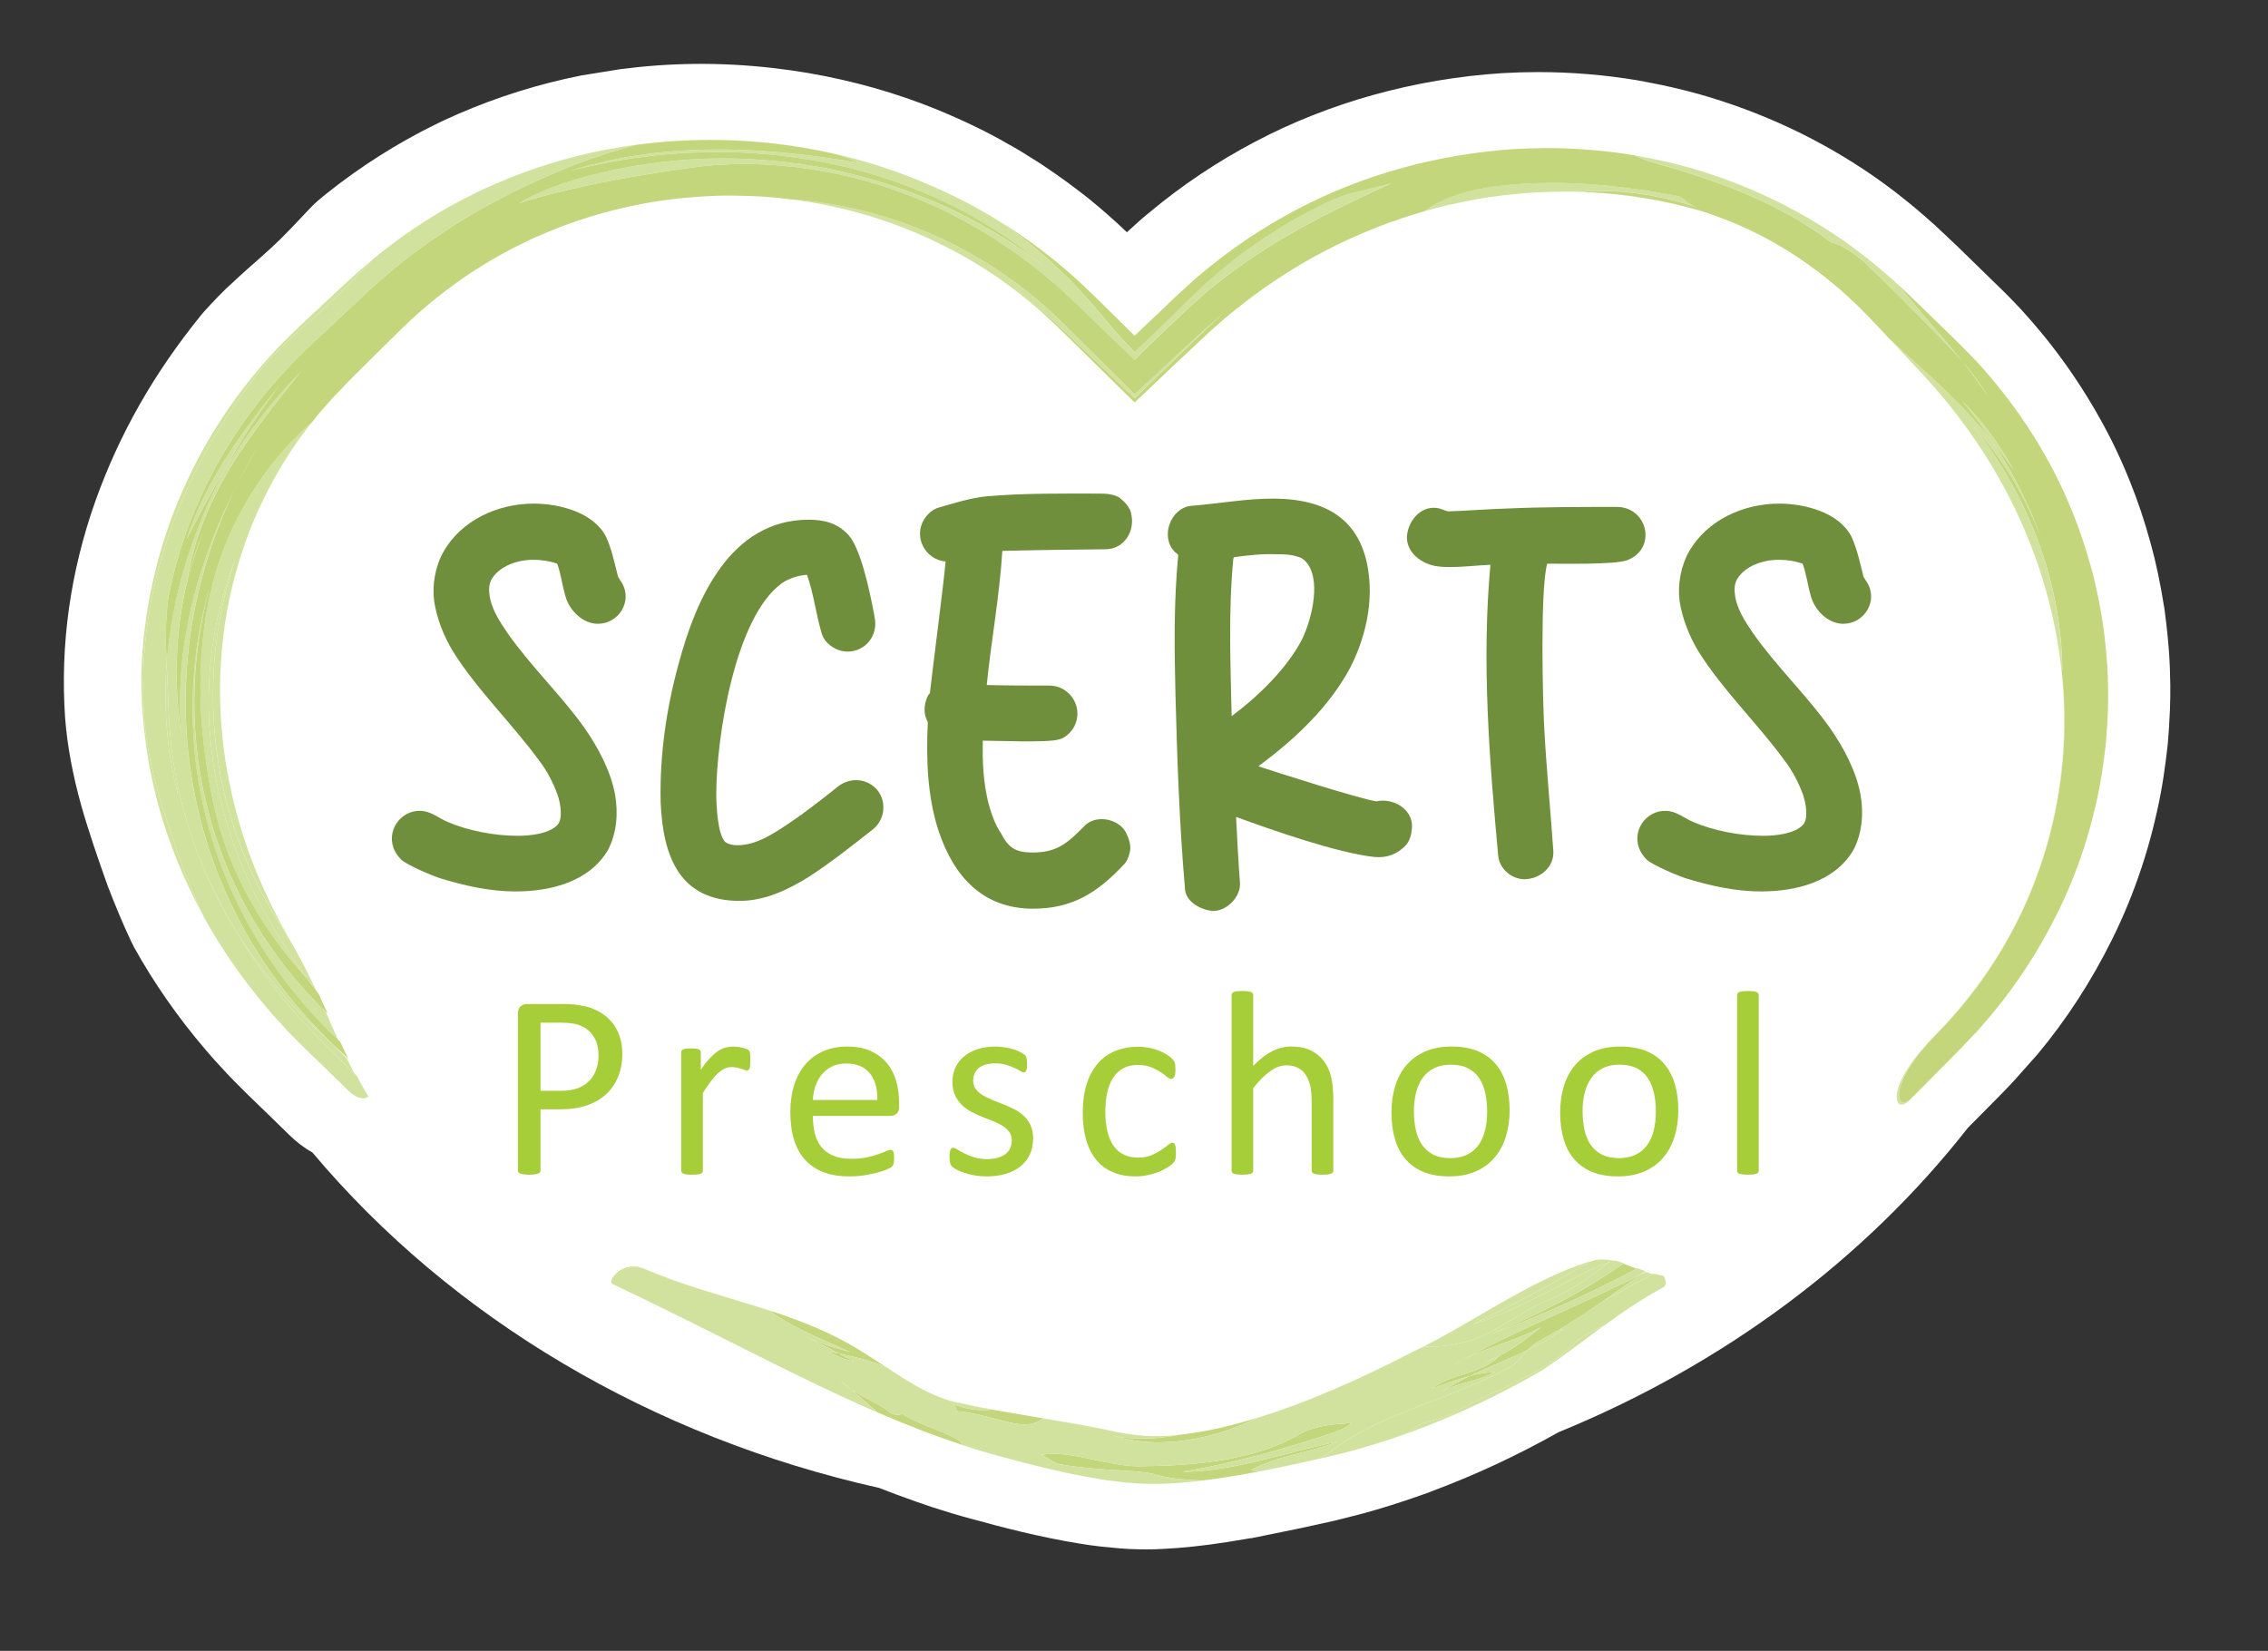 <svg xmlns="http://www.w3.org/2000/svg" xmlns:xlink="http://www.w3.org/1999/xlink" id="Layer_1" x="0px" y="0px" width="127.92px" height="93.12px" viewBox="0 0 127.92 93.12" xml:space="preserve"><rect x="0" y="0" width="127.92" height="93.12" fill="#333333" stroke="none"/><g>	<path fill="#FFFFFF" d="M122.385,37.671c-0.042-1.193-0.174-2.317-0.297-3.261l-0.017-0.112c-0.229-1.441-0.478-2.611-0.777-3.677  l-0.015-0.054c-0.315-1.158-0.701-2.304-1.14-3.396c-0.501-1.258-1.083-2.475-1.722-3.604c-0.379-0.677-0.787-1.349-1.213-1.996  c-0.759-1.155-1.592-2.261-2.465-3.274c-0.248-0.29-0.501-0.574-0.777-0.877c-0.288-0.31-0.587-0.613-0.887-0.916l-2.723-2.657  l-1.27-1.195l-0.003,0.003c-1.108-1.002-2.247-1.911-3.386-2.705c-2.98-2.069-6.296-3.63-9.877-4.645  c-0.961-0.267-1.942-0.492-2.922-0.674l-0.537-0.102c-1.853-0.308-3.741-0.464-5.615-0.464c-0.658,0-1.324,0.02-2.004,0.06  c-4.932,0.314-9.76,1.655-13.955,3.873c-2.108,1.109-4.1,2.44-5.92,3.958c-0.398,0.316-0.741,0.63-1.044,0.909l-0.258,0.234  c-0.041-0.038-0.083-0.076-0.124-0.116l-0.473-0.442c-0.189-0.172-0.381-0.342-0.558-0.496c-0.575-0.506-1.122-0.951-1.654-1.349  l-0.083-0.063c-0.367-0.279-0.74-0.552-1.125-0.819l-0.816-0.558c-0.16-0.099-0.318-0.199-0.477-0.3  c-0.41-0.26-0.873-0.553-1.388-0.832C55.681,7.439,54.355,6.8,52.801,6.16c-2.257-0.916-4.662-1.599-7.162-2.031l-0.08-0.015  c-0.621-0.104-1.255-0.195-1.887-0.269l-0.099-0.011c-3.006-0.34-5.801-0.295-8.593,0.069l-2.196,0.354  c-2.378,0.473-4.716,1.203-6.955,2.175c-0.248,0.107-0.496,0.218-0.757,0.34c-0.173,0.081-0.346,0.164-0.513,0.247  c-2.166,1.064-4.231,2.376-6.132,3.892c-0.134,0.107-0.267,0.215-0.4,0.324l-0.29,0.261c-0.162,0.157-0.318,0.322-0.47,0.483  l-0.226,0.239c-0.132,0.146-0.273,0.292-0.408,0.432l-0.234,0.245c-0.185,0.194-0.372,0.384-0.554,0.563  c-0.355,0.348-0.743,0.706-1.207,1.117l-0.677,0.594c-0.192,0.168-0.398,0.357-0.602,0.547l-0.152,0.142  c-0.632,0.563-1.181,1.152-1.688,1.708l-0.15,0.174c-2.675,3.29-4.632,6.726-5.985,10.512c-1.422,4.006-1.998,8.122-1.71,12.269  c0.12,1.528,0.412,3.121,0.904,4.901c0.444,1.559,0.979,3.095,1.491,4.533l0.043,0.115c0.331,0.847,0.776,1.959,1.284,3.03  l0.172,0.343c1.124,2.02,2.476,3.958,4.021,5.763c0.259,0.315,0.535,0.616,0.814,0.916c0.112,0.12,0.224,0.239,0.333,0.362  l0.054,0.059c0.265,0.287,0.542,0.563,0.821,0.838c0.128,0.127,0.257,0.254,0.384,0.383l1.072,1.036  c0.352,0.341,0.704,0.684,1.057,1.031l0.138,0.137c0.435,0.43,0.889,0.777,1.362,1.043c7.878,9.367,19.174,16.06,31.96,18.916  c0.7,0.275,1.377,0.526,2.048,0.76l0.959,0.33c0.698,0.224,1.445,0.457,2.174,0.648c1.783,0.491,3.899,1.042,6.102,1.398  c0.413,0.074,0.832,0.126,1.251,0.175l1.053,0.101c0.355,0.026,0.712,0.048,1.07,0.051c0.139,0.003,0.28,0.005,0.421,0.005  c0.156,0,0.311-0.002,0.489-0.007c0.347-0.011,0.689-0.034,1.045-0.058l0.225-0.014c1.163-0.092,2.352-0.248,3.86-0.51  c0.079-0.014,0.157-0.027,0.235-0.042l0.029,0.006l1.339-0.271c1.007-0.2,2.009-0.411,3.015-0.64l0.537-0.123  c0.144-0.033,0.287-0.07,0.43-0.108l0.156-0.04c0.289-0.071,0.576-0.145,0.863-0.222c0.223-0.061,0.444-0.124,0.676-0.191  c0.27-0.078,0.539-0.16,0.808-0.244c0.31-0.097,0.616-0.194,0.915-0.295c0.312-0.104,0.623-0.211,0.934-0.322l0.466-0.167  l0.015-0.011c2.451-0.91,4.869-2.034,7.198-3.347c9.29-3.799,17.269-9.731,23.101-17.18l1.352-1.363  c0.387-0.379,0.785-0.799,1.183-1.217l1.386-1.559c1.618-1.935,3.031-4.111,4.197-6.462c0.639-1.282,1.195-2.635,1.656-4.02  c0.134-0.403,0.26-0.81,0.379-1.219c0.19-0.664,0.363-1.343,0.502-1.977c0.318-1.374,0.492-2.733,0.607-3.764l0.013-0.129  c0.022-0.284,0.044-0.567,0.063-0.848c0.022-0.348,0.041-0.695,0.055-1.048c0.017-0.457,0.024-0.913,0.019-1.354  C122.405,38.319,122.396,37.985,122.385,37.671z"></path>	<g>		<g>			<path fill="#6F8F3C" d="M29.07,50.282c-1.413,0-2.825-0.313-4.175-0.722c-0.439-0.126-1.915-0.754-2.26-1.067    c-0.188-0.188-0.345-0.408-0.439-0.659c-0.408-1.13,0.565-2.291,1.758-2.071c0.471,0.094,0.847,0.408,1.287,0.596    c1.162,0.503,2.668,0.785,3.955,0.785c0.659,0,1.726-0.094,2.229-0.597c0.345-0.345,0.188-1.224,0.031-1.694    c-0.251-0.69-0.596-1.381-1.067-1.978c-1.538-2.104-3.453-3.924-4.833-6.121c-0.534-0.879-0.91-1.852-1.067-2.824    c-0.125-0.941,0.063-2.009,0.534-2.825c1.004-1.758,3.045-2.699,5.085-2.699c1.444,0,3.39,0.502,4.08,1.883    c0.314,0.691,0.471,1.444,0.659,2.197c0,0.063,0.188,0.314,0.22,0.377c0.628,1.036-0.157,2.322-1.35,2.322    c-0.847,0-1.601-0.753-1.82-1.537c-0.188-0.628-0.251-1.256-0.471-1.853c-0.439-0.157-0.911-0.22-1.35-0.22    c-0.879,0-1.946,0.346-2.386,1.161c-0.094,0.22-0.125,0.472-0.094,0.691c0.063,0.847,0.565,1.601,1.036,2.291    c1.318,1.883,3.013,3.483,4.331,5.336c0.785,1.13,1.476,2.417,1.727,3.767c0.188,1.035,0.094,2.196-0.408,3.139    C33.213,49.749,31.047,50.282,29.07,50.282z"></path>			<path fill="#6F8F3C" d="M41.72,50.815c-3.39,0-4.332-2.511-4.457-5.555c-0.063-2.605,0.314-5.273,1.004-7.784    c0.973-3.673,2.919-8.161,7.345-8.161c0.879,0,1.632,0.188,2.26,0.879c0.69,0.785,1.193,3.233,1.381,4.206    c0.063,0.345,0.157,0.69,0.094,1.036c-0.125,0.784-0.785,1.317-1.538,1.317c-0.627,0-1.318-0.439-1.475-1.066    c-0.314-1.067-0.439-2.197-0.816-3.265c-0.471,0.031-1.004,0.188-1.413,0.471c-2.699,1.946-3.704,8.883-3.704,11.864    c0,0.628,0.063,2.292,0.502,2.731c0.157,0.125,0.408,0.188,0.69,0.188c1.067,0,2.04-0.659,2.888-1.224    c0.941-0.628,1.852-1.35,2.762-2.071c0.314-0.252,0.691-0.377,1.036-0.377c0.847,0,1.632,0.69,1.538,1.695    c-0.031,0.407-0.251,0.815-0.565,1.066c-1.192,0.941-2.385,1.884-3.641,2.699C44.45,50.188,43.132,50.815,41.72,50.815z"></path>			<path fill="#6F8F3C" d="M58.261,51.255c-2.856,0-4.488-1.852-5.336-4.425c-0.627-1.946-0.69-4.05-0.596-6.059    c0-0.094-0.063-0.156-0.094-0.251c-0.157-0.408-0.094-0.91,0.125-1.318c0.031-0.031,0.094-0.094,0.094-0.156    c0.094-0.91,0.816-6.466,0.879-7.376c-1.13-0.095-1.82-1.35-1.224-2.354c0.188-0.313,0.502-0.597,0.848-0.69    c0.878-0.251,1.757-0.533,2.667-0.628c2.135-0.188,4.269-0.157,6.403-0.157c0.376,0,0.785,0.032,1.099,0.22    c0.282,0.22,0.565,0.503,0.659,0.848c0.282,1.036-0.377,2.072-1.444,2.072c-0.785,0-5.054,0.063-5.807,0.094    c-0.157,2.542-0.628,5.054-0.879,7.564c1.161,0.031,2.323,0.031,3.515,0.031c1.287,0,2.041,1.412,1.318,2.479    c-0.188,0.251-0.471,0.502-0.785,0.565c-0.628,0.188-3.609,0.063-4.269,0.063c-0.032,1.192,0.031,2.386,0.314,3.516    c0.157,0.596,0.376,1.224,0.722,1.726c0.408,0.816,0.848,1.067,1.758,1.067c1.412,0,1.977-0.533,2.919-1.475    c0.251-0.283,0.628-0.408,1.004-0.408c0.565,0,1.161,0.313,1.381,0.815c0.157,0.314,0.283,0.723,0.188,1.067    c-0.063,0.251-0.157,0.534-0.376,0.722C61.871,50.376,60.458,51.255,58.261,51.255z"></path>			<path fill="#6F8F3C" d="M68.338,51.381c-0.66-0.094-1.508-0.533-1.508-1.318c-0.313-3.641-0.439-7.313-0.533-10.954    c-0.063-2.574-0.094-5.179,0.157-7.784c0-0.063-0.157-0.157-0.188-0.188c-0.848-0.848-0.251-2.479,0.91-2.604    c1.57-0.126,3.076-0.408,4.614-0.408c3.327,0,5.304,1.443,5.462,4.896c0.063,1.601-0.377,3.232-1.1,4.646    c-1.192,2.228-3.139,4.049-5.179,5.555c0.942,0.314,5.649,1.821,6.654,1.978c0.063,0,0.126-0.031,0.188-0.031    c0.973-0.094,1.914,0.597,1.82,1.569c-0.031,0.346-0.125,0.722-0.377,0.973c-0.471,0.472-1.035,0.691-1.727,0.628    c-2.103-0.22-5.838-1.538-7.814-2.26c0.063,1.256,0.125,2.479,0.219,3.704C70.001,50.596,69.153,51.443,68.338,51.381z     M69.467,40.396c1.476-1.099,3.139-2.699,3.986-4.363c0.565-1.192,1.1-3.452,0.157-4.395c-0.126-0.125-0.282-0.219-0.471-0.251    c-0.376-0.125-0.815-0.125-1.224-0.125c-0.754-0.031-1.508,0.063-2.26,0.157c-0.063,0-0.095,0.063-0.095,0.125    C69.279,34.463,69.404,37.445,69.467,40.396z"></path>			<path fill="#6F8F3C" d="M85.978,49.592c-0.722,0-1.412-0.597-1.476-1.318C84,42.813,83.561,37.288,84.063,31.857    c-0.753,0.032-1.506,0.126-2.26,0.126c-0.219,0-0.439,0-0.658-0.031c-0.941-0.095-1.853-0.785-1.789-1.727    c0.094-0.973,0.91-1.789,1.852-1.538c0.094,0.031,0.408,0.157,0.471,0.157c0.408,0,2.824-0.157,3.232-0.157    c2.072-0.094,4.206-0.094,6.277-0.094c1.758,0,2.292,2.386,0.565,3.013c-0.69,0.251-3.767,0.188-4.488,0.188    c-0.408,1.444-0.251,7.941-0.157,9.448c0.126,2.26,0.346,4.488,0.502,6.748C87.673,48.933,86.825,49.592,85.978,49.592z"></path>			<path fill="#6F8F3C" d="M99.318,50.282c-1.412,0-2.825-0.313-4.175-0.722c-0.439-0.126-1.915-0.754-2.26-1.067    c-0.188-0.188-0.345-0.408-0.439-0.659c-0.408-1.13,0.565-2.291,1.758-2.071c0.471,0.094,0.847,0.408,1.286,0.596    c1.162,0.503,2.668,0.785,3.955,0.785c0.66,0,1.727-0.094,2.229-0.597c0.346-0.345,0.188-1.224,0.031-1.694    c-0.25-0.69-0.596-1.381-1.066-1.978c-1.538-2.104-3.453-3.924-4.834-6.121c-0.533-0.879-0.91-1.852-1.067-2.824    c-0.126-0.941,0.063-2.009,0.534-2.825c1.004-1.758,3.045-2.699,5.084-2.699c1.444,0,3.391,0.502,4.08,1.883    c0.314,0.691,0.472,1.444,0.66,2.197c0,0.063,0.188,0.314,0.219,0.377c0.629,1.036-0.156,2.322-1.35,2.322    c-0.847,0-1.6-0.753-1.82-1.537c-0.188-0.628-0.25-1.256-0.471-1.853c-0.439-0.157-0.91-0.22-1.35-0.22    c-0.879,0-1.945,0.346-2.385,1.161c-0.095,0.22-0.126,0.472-0.095,0.691c0.063,0.847,0.565,1.601,1.036,2.291    c1.318,1.883,3.014,3.483,4.331,5.336c0.784,1.13,1.476,2.417,1.727,3.767c0.188,1.035,0.095,2.196-0.408,3.139    C103.461,49.749,101.295,50.282,99.318,50.282z"></path>		</g>		<g>			<path fill="#A5CE39" d="M35.1,59.439c0,0.479-0.079,0.911-0.237,1.296c-0.158,0.385-0.384,0.714-0.678,0.985    c-0.293,0.271-0.654,0.48-1.081,0.629c-0.427,0.148-0.937,0.222-1.529,0.222h-1.088v3.451c0,0.039-0.011,0.074-0.034,0.104    c-0.022,0.029-0.057,0.053-0.104,0.07s-0.111,0.032-0.192,0.045c-0.082,0.012-0.184,0.018-0.308,0.018    c-0.123,0-0.226-0.006-0.307-0.018c-0.082-0.013-0.147-0.027-0.196-0.045s-0.084-0.041-0.104-0.07    c-0.02-0.029-0.03-0.064-0.03-0.104v-8.841c0-0.198,0.052-0.339,0.156-0.423c0.104-0.084,0.22-0.126,0.348-0.126h2.051    c0.208,0,0.406,0.009,0.596,0.026s0.415,0.055,0.674,0.111s0.523,0.163,0.792,0.318c0.269,0.155,0.497,0.347,0.685,0.573    c0.188,0.228,0.332,0.49,0.433,0.789S35.1,59.079,35.1,59.439z M33.759,59.543c0-0.39-0.073-0.716-0.218-0.978    c-0.146-0.261-0.326-0.456-0.541-0.585c-0.215-0.128-0.437-0.209-0.667-0.244c-0.229-0.034-0.453-0.052-0.67-0.052h-1.177v3.843    h1.147c0.385,0,0.705-0.049,0.959-0.147s0.468-0.236,0.641-0.411s0.304-0.385,0.392-0.63    C33.715,60.095,33.759,59.83,33.759,59.543z"></path>			<path fill="#A5CE39" d="M42.318,59.803c0,0.108-0.002,0.199-0.007,0.273c-0.005,0.074-0.015,0.133-0.03,0.174    c-0.015,0.042-0.033,0.074-0.056,0.097c-0.022,0.022-0.053,0.033-0.092,0.033s-0.088-0.011-0.145-0.033s-0.121-0.045-0.192-0.066    c-0.072-0.022-0.152-0.043-0.241-0.063c-0.089-0.02-0.185-0.029-0.289-0.029c-0.123,0-0.244,0.024-0.363,0.074    c-0.118,0.049-0.243,0.131-0.374,0.244c-0.131,0.113-0.268,0.264-0.411,0.452c-0.143,0.188-0.301,0.417-0.474,0.688v4.383    c0,0.04-0.01,0.073-0.029,0.101c-0.02,0.027-0.052,0.051-0.096,0.07s-0.106,0.034-0.186,0.044    c-0.079,0.01-0.18,0.015-0.303,0.015c-0.119,0-0.217-0.005-0.296-0.015s-0.142-0.024-0.189-0.044s-0.079-0.043-0.096-0.07    c-0.017-0.027-0.026-0.061-0.026-0.101v-6.664c0-0.039,0.007-0.072,0.022-0.1c0.015-0.027,0.044-0.052,0.089-0.074    s0.101-0.037,0.17-0.044c0.069-0.008,0.161-0.012,0.274-0.012c0.108,0,0.198,0.004,0.27,0.012    c0.071,0.007,0.127,0.021,0.167,0.044s0.068,0.047,0.085,0.074c0.017,0.027,0.026,0.061,0.026,0.1v0.971    c0.183-0.267,0.354-0.484,0.515-0.652c0.16-0.167,0.312-0.3,0.455-0.396c0.143-0.097,0.285-0.163,0.426-0.2    s0.283-0.056,0.426-0.056c0.064,0,0.137,0.004,0.219,0.011c0.081,0.008,0.167,0.021,0.255,0.041s0.169,0.042,0.241,0.066    c0.071,0.025,0.122,0.05,0.152,0.074c0.029,0.025,0.049,0.049,0.059,0.07c0.01,0.022,0.019,0.051,0.026,0.085    c0.007,0.035,0.012,0.086,0.015,0.152S42.318,59.688,42.318,59.803z"></path>			<path fill="#A5CE39" d="M50.713,62.409c0,0.192-0.048,0.329-0.145,0.41c-0.097,0.082-0.207,0.123-0.331,0.123h-4.389    c0,0.37,0.038,0.703,0.112,0.999c0.074,0.297,0.198,0.551,0.372,0.763c0.173,0.213,0.399,0.375,0.677,0.489    c0.277,0.113,0.617,0.17,1.019,0.17c0.317,0,0.6-0.026,0.848-0.078s0.463-0.109,0.644-0.174c0.181-0.063,0.33-0.122,0.446-0.174    s0.205-0.078,0.264-0.078c0.035,0,0.065,0.009,0.093,0.026s0.048,0.043,0.063,0.078c0.015,0.034,0.026,0.082,0.033,0.144    c0.008,0.063,0.011,0.138,0.011,0.227c0,0.063-0.002,0.119-0.007,0.166s-0.011,0.089-0.019,0.126    c-0.007,0.037-0.02,0.07-0.037,0.101c-0.018,0.029-0.04,0.058-0.067,0.085c-0.027,0.027-0.107,0.071-0.241,0.133    c-0.133,0.063-0.306,0.122-0.518,0.182c-0.212,0.06-0.458,0.112-0.737,0.159c-0.279,0.047-0.577,0.07-0.893,0.07    c-0.548,0-1.028-0.076-1.44-0.229s-0.759-0.38-1.041-0.682c-0.281-0.301-0.494-0.679-0.637-1.133s-0.215-0.982-0.215-1.584    c0-0.573,0.074-1.088,0.222-1.544c0.148-0.457,0.362-0.845,0.641-1.163s0.616-0.563,1.011-0.732    c0.395-0.171,0.837-0.256,1.325-0.256c0.523,0,0.969,0.084,1.337,0.252c0.368,0.168,0.67,0.394,0.907,0.678    c0.237,0.283,0.411,0.617,0.522,0.999c0.111,0.383,0.167,0.791,0.167,1.226V62.409z M49.484,62.046    c0.015-0.642-0.128-1.146-0.428-1.511s-0.746-0.548-1.337-0.548c-0.303,0-0.569,0.057-0.797,0.171    c-0.229,0.113-0.42,0.264-0.574,0.451c-0.154,0.188-0.273,0.406-0.358,0.655c-0.084,0.25-0.131,0.51-0.142,0.781H49.484z"></path>			<path fill="#A5CE39" d="M58.271,64.216c0,0.341-0.063,0.644-0.188,0.91c-0.126,0.267-0.305,0.491-0.537,0.674    s-0.508,0.321-0.829,0.415c-0.321,0.094-0.674,0.141-1.059,0.141c-0.237,0-0.463-0.019-0.677-0.056    c-0.215-0.037-0.408-0.084-0.578-0.141c-0.17-0.057-0.315-0.116-0.433-0.178c-0.119-0.062-0.205-0.117-0.259-0.166    c-0.055-0.05-0.094-0.119-0.119-0.208s-0.037-0.21-0.037-0.362c0-0.094,0.005-0.173,0.015-0.237    c0.01-0.064,0.022-0.116,0.037-0.155c0.015-0.04,0.036-0.068,0.063-0.085c0.027-0.018,0.058-0.026,0.093-0.026    c0.054,0,0.134,0.033,0.241,0.1c0.106,0.067,0.237,0.14,0.393,0.219c0.155,0.079,0.339,0.152,0.551,0.219    c0.212,0.066,0.457,0.1,0.733,0.1c0.207,0,0.395-0.022,0.563-0.066c0.168-0.045,0.313-0.109,0.437-0.196    c0.123-0.086,0.218-0.196,0.285-0.329c0.066-0.134,0.1-0.292,0.1-0.475c0-0.188-0.048-0.345-0.144-0.474    c-0.096-0.128-0.224-0.242-0.381-0.341c-0.158-0.099-0.336-0.186-0.533-0.263c-0.198-0.076-0.401-0.156-0.611-0.24    c-0.21-0.084-0.415-0.179-0.615-0.285c-0.2-0.106-0.379-0.236-0.537-0.389c-0.158-0.153-0.285-0.336-0.381-0.548    c-0.096-0.213-0.145-0.467-0.145-0.763c0-0.262,0.051-0.513,0.152-0.752s0.253-0.449,0.455-0.63    c0.203-0.18,0.456-0.324,0.759-0.433s0.658-0.163,1.063-0.163c0.178,0,0.355,0.015,0.533,0.045    c0.178,0.029,0.338,0.066,0.481,0.11c0.143,0.045,0.265,0.093,0.366,0.145s0.178,0.098,0.229,0.137    c0.052,0.04,0.086,0.074,0.104,0.104c0.017,0.029,0.029,0.063,0.037,0.1c0.008,0.037,0.015,0.083,0.022,0.137    c0.007,0.055,0.011,0.121,0.011,0.2c0,0.084-0.004,0.157-0.011,0.219s-0.02,0.112-0.037,0.151    c-0.017,0.04-0.038,0.068-0.063,0.085c-0.024,0.018-0.052,0.026-0.082,0.026c-0.044,0-0.108-0.027-0.192-0.082    c-0.084-0.054-0.192-0.111-0.326-0.174c-0.133-0.062-0.29-0.119-0.47-0.174c-0.18-0.054-0.386-0.081-0.618-0.081    c-0.208,0-0.39,0.023-0.548,0.07c-0.158,0.047-0.288,0.113-0.389,0.199c-0.101,0.087-0.178,0.189-0.229,0.308    s-0.078,0.247-0.078,0.385c0,0.193,0.049,0.354,0.148,0.485s0.227,0.246,0.385,0.345c0.158,0.099,0.338,0.188,0.541,0.267    c0.202,0.078,0.408,0.16,0.618,0.244s0.417,0.178,0.622,0.281c0.205,0.104,0.386,0.229,0.544,0.378    c0.158,0.147,0.285,0.325,0.381,0.533C58.224,63.683,58.271,63.93,58.271,64.216z"></path>			<path fill="#A5CE39" d="M66.326,65.016c0,0.084-0.002,0.156-0.007,0.218c-0.005,0.063-0.014,0.114-0.026,0.156    c-0.012,0.042-0.027,0.078-0.044,0.11c-0.018,0.032-0.058,0.079-0.118,0.141c-0.063,0.063-0.167,0.139-0.315,0.229    c-0.147,0.092-0.314,0.173-0.499,0.245c-0.186,0.071-0.387,0.129-0.604,0.174c-0.217,0.044-0.442,0.066-0.674,0.066    c-0.479,0-0.903-0.079-1.273-0.237c-0.371-0.157-0.68-0.389-0.93-0.692c-0.249-0.303-0.439-0.676-0.57-1.117    c-0.131-0.442-0.196-0.952-0.196-1.529c0-0.656,0.08-1.221,0.241-1.692c0.16-0.471,0.38-0.857,0.659-1.158    c0.279-0.302,0.607-0.524,0.985-0.671c0.378-0.146,0.786-0.218,1.226-0.218c0.212,0,0.418,0.02,0.618,0.059    c0.201,0.04,0.384,0.092,0.552,0.156c0.168,0.063,0.316,0.138,0.447,0.222s0.227,0.155,0.285,0.215    c0.06,0.06,0.1,0.106,0.123,0.141c0.021,0.034,0.04,0.075,0.055,0.122c0.016,0.047,0.025,0.1,0.029,0.159    c0.006,0.06,0.008,0.134,0.008,0.223c0,0.192-0.021,0.327-0.066,0.403s-0.1,0.114-0.163,0.114c-0.074,0-0.159-0.04-0.255-0.122    c-0.097-0.081-0.219-0.171-0.367-0.27c-0.148-0.1-0.327-0.189-0.537-0.271c-0.209-0.082-0.458-0.122-0.744-0.122    c-0.588,0-1.038,0.226-1.352,0.677c-0.313,0.452-0.47,1.107-0.47,1.967c0,0.429,0.041,0.806,0.122,1.129    c0.082,0.323,0.201,0.594,0.359,0.811c0.158,0.218,0.352,0.379,0.581,0.485s0.493,0.159,0.789,0.159    c0.282,0,0.528-0.045,0.741-0.134c0.212-0.089,0.396-0.186,0.552-0.292c0.155-0.106,0.286-0.202,0.393-0.289    c0.105-0.086,0.188-0.13,0.248-0.13c0.034,0,0.064,0.011,0.088,0.03c0.025,0.02,0.047,0.053,0.063,0.1s0.03,0.106,0.037,0.178    S66.326,64.917,66.326,65.016z"></path>			<path fill="#A5CE39" d="M75.203,66.029c0,0.04-0.01,0.073-0.029,0.101s-0.053,0.051-0.097,0.07s-0.106,0.034-0.185,0.044    c-0.08,0.01-0.178,0.015-0.297,0.015c-0.123,0-0.225-0.005-0.303-0.015c-0.08-0.01-0.142-0.024-0.186-0.044    c-0.045-0.02-0.076-0.043-0.097-0.07c-0.02-0.027-0.029-0.061-0.029-0.101v-3.901c0-0.381-0.03-0.687-0.089-0.919    c-0.06-0.231-0.146-0.432-0.26-0.6s-0.26-0.296-0.439-0.385c-0.182-0.089-0.39-0.134-0.627-0.134    c-0.306,0-0.611,0.109-0.918,0.326c-0.306,0.218-0.627,0.536-0.963,0.955v4.657c0,0.04-0.01,0.073-0.029,0.101    s-0.051,0.051-0.096,0.07s-0.106,0.034-0.186,0.044c-0.078,0.01-0.18,0.015-0.303,0.015c-0.119,0-0.218-0.005-0.297-0.015    s-0.143-0.024-0.189-0.044s-0.078-0.043-0.096-0.07s-0.025-0.061-0.025-0.101v-9.893c0-0.039,0.008-0.073,0.025-0.104    c0.018-0.029,0.049-0.054,0.096-0.074c0.047-0.02,0.11-0.034,0.189-0.044s0.178-0.015,0.297-0.015    c0.123,0,0.225,0.005,0.303,0.015c0.079,0.01,0.141,0.024,0.186,0.044c0.045,0.021,0.076,0.045,0.096,0.074    c0.02,0.03,0.029,0.064,0.029,0.104v3.991c0.352-0.37,0.704-0.646,1.06-0.825c0.355-0.181,0.714-0.271,1.073-0.271    c0.445,0,0.818,0.075,1.122,0.226c0.304,0.151,0.55,0.353,0.737,0.604c0.188,0.252,0.322,0.547,0.403,0.885    c0.081,0.339,0.122,0.747,0.122,1.226V66.029z"></path>			<path fill="#A5CE39" d="M85.146,62.624c0,0.543-0.072,1.042-0.215,1.499c-0.144,0.457-0.357,0.851-0.641,1.181    c-0.284,0.331-0.64,0.589-1.066,0.774c-0.428,0.185-0.922,0.277-1.484,0.277c-0.549,0-1.025-0.081-1.434-0.244    c-0.406-0.163-0.746-0.4-1.018-0.711c-0.271-0.312-0.475-0.688-0.607-1.133s-0.199-0.948-0.199-1.511    c0-0.543,0.07-1.043,0.211-1.499c0.141-0.457,0.353-0.851,0.637-1.182c0.283-0.33,0.638-0.587,1.063-0.77    c0.424-0.183,0.92-0.274,1.488-0.274c0.548,0,1.025,0.082,1.433,0.244c0.407,0.163,0.747,0.4,1.019,0.711    c0.271,0.312,0.475,0.688,0.61,1.133S85.146,62.065,85.146,62.624z M83.88,62.705c0-0.36-0.034-0.701-0.101-1.021    c-0.068-0.321-0.179-0.603-0.333-0.845c-0.154-0.241-0.363-0.433-0.628-0.573c-0.264-0.141-0.592-0.212-0.986-0.212    c-0.363,0-0.676,0.064-0.938,0.193c-0.262,0.128-0.477,0.31-0.646,0.544c-0.169,0.234-0.295,0.512-0.377,0.833    s-0.123,0.671-0.123,1.052c0,0.365,0.033,0.708,0.102,1.029c0.066,0.32,0.179,0.601,0.336,0.84    c0.156,0.239,0.367,0.43,0.631,0.57s0.593,0.211,0.986,0.211c0.358,0,0.67-0.064,0.934-0.192s0.48-0.309,0.65-0.541    c0.17-0.231,0.294-0.508,0.373-0.829C83.84,63.443,83.88,63.09,83.88,62.705z"></path>			<path fill="#A5CE39" d="M94.66,62.624c0,0.543-0.072,1.042-0.215,1.499c-0.144,0.457-0.357,0.851-0.641,1.181    c-0.284,0.331-0.64,0.589-1.066,0.774c-0.428,0.185-0.922,0.277-1.484,0.277c-0.549,0-1.025-0.081-1.434-0.244    c-0.406-0.163-0.746-0.4-1.018-0.711c-0.271-0.312-0.475-0.688-0.607-1.133s-0.199-0.948-0.199-1.511    c0-0.543,0.07-1.043,0.211-1.499c0.141-0.457,0.353-0.851,0.637-1.182c0.283-0.33,0.638-0.587,1.063-0.77    c0.424-0.183,0.92-0.274,1.488-0.274c0.548,0,1.025,0.082,1.433,0.244c0.407,0.163,0.747,0.4,1.019,0.711    c0.271,0.312,0.475,0.688,0.61,1.133S94.66,62.065,94.66,62.624z M93.394,62.705c0-0.36-0.034-0.701-0.101-1.021    c-0.068-0.321-0.179-0.603-0.333-0.845c-0.154-0.241-0.363-0.433-0.628-0.573c-0.264-0.141-0.592-0.212-0.986-0.212    c-0.363,0-0.676,0.064-0.938,0.193c-0.262,0.128-0.477,0.31-0.646,0.544c-0.169,0.234-0.295,0.512-0.377,0.833    s-0.123,0.671-0.123,1.052c0,0.365,0.033,0.708,0.102,1.029c0.066,0.32,0.179,0.601,0.336,0.84    c0.156,0.239,0.367,0.43,0.631,0.57s0.593,0.211,0.986,0.211c0.358,0,0.67-0.064,0.934-0.192s0.48-0.309,0.65-0.541    c0.17-0.231,0.294-0.508,0.373-0.829C93.354,63.443,93.394,63.09,93.394,62.705z"></path>			<path fill="#A5CE39" d="M99.197,66.029c0,0.04-0.01,0.073-0.029,0.101s-0.052,0.051-0.096,0.07    c-0.045,0.02-0.107,0.034-0.186,0.044c-0.079,0.01-0.181,0.015-0.304,0.015c-0.118,0-0.218-0.005-0.296-0.015    c-0.08-0.01-0.143-0.024-0.189-0.044s-0.078-0.043-0.096-0.07s-0.026-0.061-0.026-0.101v-9.893c0-0.039,0.009-0.073,0.026-0.104    c0.018-0.029,0.049-0.054,0.096-0.074c0.047-0.02,0.109-0.034,0.189-0.044c0.078-0.01,0.178-0.015,0.296-0.015    c0.123,0,0.225,0.005,0.304,0.015c0.078,0.01,0.141,0.024,0.186,0.044c0.044,0.021,0.076,0.045,0.096,0.074    c0.02,0.03,0.029,0.064,0.029,0.104V66.029z"></path>		</g>		<path fill="#D1E29E" d="M18.323,60.227c0.359,0.352,0.72,0.703,1.083,1.058C19.044,60.928,18.685,60.576,18.323,60.227    M11.558,49.142c0.55,1.284,1.202,2.517,1.951,3.681c0.882,1.512,1.912,2.917,3.048,4.212c0.284,0.325,0.567,0.65,0.873,0.952   c0.3,0.306,0.598,0.624,0.899,0.915c0.556,0.554,1.111,1.105,1.667,1.657c-0.157-0.296-0.301-0.583-0.436-0.862   c-0.248-0.247-0.494-0.492-0.741-0.738c-0.444-0.404-0.887-0.813-1.321-1.235c-0.654-0.642-1.283-1.313-1.873-2.019   c-0.767-0.911-1.477-1.876-2.119-2.888c0,0.002,0.002,0.004,0.002,0.006C12.76,51.658,12.108,50.426,11.558,49.142L11.558,49.142    M9.394,37.36c0.001,0.032,0.002,0.064,0.003,0.097c-0.031,0.305-0.042,0.613-0.048,0.921c-0.007,0.308-0.022,0.616-0.02,0.924   c0.02,0.616,0.021,1.235,0.088,1.852c0.093,1.235,0.316,2.464,0.623,3.675c-0.017-0.2-0.023-0.357-0.01-0.488   c-0.281-1.329-0.454-2.688-0.508-4.064c-0.034-0.933-0.084-1.899-0.125-2.833c0,0.005,0,0.01-0.001,0.015   C9.396,37.425,9.395,37.393,9.394,37.36L9.394,37.36 M21.014,14.638c-0.263,0.22-0.523,0.444-0.781,0.674l-0.5,0.444l-0.459,0.427   l-0.917,0.855l-0.917,0.857c-0.308,0.288-0.604,0.558-0.934,0.89c-2.608,2.508-4.741,5.558-6.2,8.878   c-1.466,3.32-2.252,6.908-2.335,10.442c-0.014,2.191,0.246,4.384,0.757,6.523c0.516,2.14,1.302,4.22,2.306,6.204   c0.145,0.292,0.298,0.581,0.456,0.867c-0.42-0.887-0.801-1.815-1.178-2.785c-0.528-1.487-1.018-2.9-1.414-4.293   c-0.386-1.393-0.66-2.765-0.764-4.118C7.869,36.703,8.459,33.17,9.626,29.88c1.177-3.293,2.919-6.375,5.32-9.328   c0.452-0.493,0.903-0.979,1.396-1.418c0.239-0.219,0.489-0.458,0.72-0.658l0.691-0.607c0.46-0.408,0.917-0.824,1.363-1.263   c0.223-0.219,0.445-0.443,0.663-0.674c0.22-0.232,0.471-0.486,0.702-0.742C20.652,15.014,20.827,14.817,21.014,14.638    M26.8,10.895c-0.771,0.375-1.528,0.786-2.27,1.232c-1.089,0.658-2.14,1.396-3.141,2.203C23.078,12.984,24.899,11.829,26.8,10.895    M35.977,8.154c-0.594,0.062-1.179,0.185-1.766,0.278c-2.129,0.405-4.255,1.055-6.308,1.952c2-0.869,4.067-1.507,6.139-1.918   l0.946-0.162l0.474-0.081l0.475-0.059C35.951,8.161,35.964,8.158,35.977,8.154"></path>		<path fill="#E9F4E6" d="M18.819,58.958L18.819,58.958c0.247,0.246,0.493,0.491,0.741,0.738c0.042,0.042,0.083,0.082,0.125,0.123   c-0.021-0.044-0.042-0.087-0.062-0.131c-0.1-0.09-0.2-0.182-0.299-0.271C19.155,59.264,18.986,59.11,18.819,58.958"></path>		<path fill="#D1E29E" d="M35.937,8.165l-0.475,0.059l-0.474,0.081l-0.946,0.162c-2.072,0.411-4.139,1.049-6.139,1.918   c-0.219,0.095-0.438,0.193-0.656,0.294c-0.15,0.07-0.299,0.143-0.447,0.216c-1.901,0.935-3.722,2.09-5.41,3.436   c-0.118,0.094-0.234,0.188-0.35,0.283c-0.009,0.008-0.018,0.016-0.026,0.024c-0.187,0.18-0.362,0.376-0.533,0.552   c-0.23,0.256-0.482,0.51-0.702,0.742c-0.218,0.23-0.44,0.455-0.663,0.674c-0.446,0.438-0.903,0.854-1.363,1.263l-0.691,0.607   c-0.231,0.2-0.481,0.439-0.72,0.658c-0.493,0.438-0.945,0.925-1.396,1.418c-2.4,2.953-4.143,6.035-5.32,9.328   c-1.167,3.29-1.757,6.823-1.492,10.624c0.104,1.354,0.378,2.726,0.764,4.118c0.396,1.393,0.885,2.806,1.414,4.293   c0.377,0.97,0.758,1.898,1.178,2.785c0.016,0.032,0.031,0.065,0.047,0.098c1.01,1.814,2.215,3.536,3.594,5.143   c0.333,0.412,0.711,0.785,1.066,1.184c0.362,0.39,0.752,0.757,1.128,1.139c0.333,0.322,0.667,0.643,0.999,0.964   c0.361,0.35,0.721,0.701,1.083,1.058c0.047,0.047,0.093,0.093,0.141,0.139c0.421,0.417,0.717,0.523,0.925,0.523   c0.141,0,0.24-0.049,0.312-0.084c-0.248-0.412-0.462-0.8-0.66-1.175c-0.042-0.042-0.085-0.086-0.128-0.129   c-0.555-0.552-1.11-1.104-1.667-1.657c-0.302-0.291-0.599-0.609-0.899-0.915c-0.306-0.302-0.589-0.627-0.873-0.952   c-1.136-1.295-2.166-2.7-3.048-4.212c-0.749-1.164-1.4-2.396-1.951-3.681l0,0c-0.662-1.534-1.178-3.145-1.528-4.802l0,0   c-0.013,0.131-0.007,0.288,0.01,0.488c-0.307-1.211-0.53-2.439-0.623-3.675c-0.066-0.616-0.068-1.235-0.088-1.852   c-0.003-0.308,0.012-0.616,0.02-0.924c0.006-0.308,0.018-0.616,0.048-0.921c-0.001-0.032-0.002-0.064-0.003-0.097l0,0   c-0.005-0.122-0.01-0.244-0.015-0.365c-0.009-0.215-0.021-0.428-0.021-0.636c0-0.01,0-0.02,0.001-0.029   c-0.002-0.276-0.001-0.548,0.003-0.81c0.001-0.124,0.001-0.246,0.002-0.364c0.007-0.112,0.014-0.224,0.021-0.331   c0.014-0.277,0.035-0.538,0.063-0.781c0.029-0.257,0.066-0.494,0.122-0.701c0.083-0.367,0.148-0.74,0.252-1.104   c0.101-0.365,0.201-0.729,0.302-1.095l0.362-1.081c0.116-0.361,0.273-0.709,0.409-1.064c0.579-1.406,1.271-2.771,2.084-4.057   c0.817-1.283,1.736-2.492,2.73-3.621l0.766-0.826c0.254-0.274,0.532-0.525,0.795-0.788l0.4-0.391l0.394-0.365   c0.262-0.244,0.523-0.487,0.785-0.729c0.52-0.487,1.038-0.973,1.553-1.454c0.249-0.241,0.534-0.486,0.799-0.729   c0.269-0.243,0.536-0.487,0.818-0.711c1.094-0.938,2.261-1.753,3.428-2.518c1.167-0.767,2.38-1.412,3.577-2.022   c1.206-0.597,2.417-1.114,3.616-1.587c0.537-0.192,1.079-0.383,1.627-0.56c0.019-0.005,0.038-0.011,0.056-0.016   c0.095-0.027,0.19-0.057,0.285-0.085c0.418-0.126,0.836-0.26,1.264-0.362C35.895,8.174,35.916,8.169,35.937,8.165"></path>		<path fill="#E9F4E6" d="M11.558,49.142L11.558,49.142c0.55,1.284,1.202,2.517,1.951,3.681c0-0.002-0.002-0.004-0.002-0.006l0,0   c-0.351-0.552-0.684-1.118-0.994-1.698C12.168,50.476,11.849,49.815,11.558,49.142"></path>		<path fill="#D1E29E" d="M17.324,55.214c0.165,0.241,0.349,0.463,0.526,0.69c-0.041-0.089-0.084-0.18-0.128-0.27   C17.588,55.496,17.455,55.355,17.324,55.214 M117.795,46.958c-0.103,0.359-0.213,0.715-0.331,1.068   C117.582,47.673,117.693,47.317,117.795,46.958 M118.882,40.154c-0.011,0.312-0.028,0.623-0.05,0.935   C118.855,40.778,118.871,40.466,118.882,40.154 M118.877,38.105c0.005,0.146,0.009,0.291,0.01,0.438   c0.006,0.146,0.01,0.294,0.012,0.44C118.896,38.69,118.889,38.397,118.877,38.105 M9.379,36.995L9.379,36.995   c0.005,0.121,0.01,0.243,0.015,0.365l0,0C9.391,37.238,9.385,37.116,9.379,36.995 M9.362,35.521   c-0.004,0.262-0.005,0.533-0.003,0.81c0-0.021,0-0.041,0-0.062C9.361,36.013,9.362,35.762,9.362,35.521 M9.449,34.044   c-0.029,0.243-0.05,0.504-0.063,0.781C9.404,34.55,9.422,34.287,9.449,34.044 M11.817,33.125c-1.257,4.34-1.295,9.161-0.012,13.69   c1.27,4.486,3.843,8.61,7.268,11.842c-0.169-0.366-0.329-0.724-0.481-1.079c-0.074-0.171-0.147-0.341-0.222-0.509   c-0.767-0.726-1.462-1.521-2.134-2.333c-0.672-0.87-1.32-1.763-1.87-2.713c-0.578-0.936-1.05-1.93-1.496-2.93   c-0.409-1.016-0.795-2.043-1.065-3.103C10.641,41.774,10.69,37.279,11.817,33.125 M116.913,28.942   c0.388,0.971,0.719,1.965,0.998,2.972C117.637,30.905,117.303,29.912,116.913,28.942 M14.611,25.104l-0.325,0.525l-0.299,0.541   l-0.302,0.541c-0.098,0.182-0.185,0.37-0.277,0.555c0.093-0.181,0.181-0.365,0.278-0.545c0.1-0.179,0.201-0.357,0.301-0.537   c0.1-0.182,0.199-0.362,0.299-0.545C14.395,25.463,14.503,25.283,14.611,25.104 M112.186,21.181   c0.781,0.912,1.506,1.873,2.166,2.876C113.692,23.053,112.969,22.091,112.186,21.181 M16.979,20.94   c-1.684,1.711-3.15,3.651-4.334,5.619c0.895-1.684,1.942-3.293,3.126-4.837c-1.144,1.395-2.131,2.701-3.021,4.09   c-0.882,1.387-1.662,2.865-2.231,4.606c0.639-1.24,1.315-2.556,2.125-3.859c-1.792,3.37-2.964,7.056-3.247,10.883   c0.04,0.934,0.09,1.9,0.125,2.833c0.054,1.376,0.227,2.735,0.508,4.064c0.35,1.657,0.866,3.268,1.528,4.802l0,0   c0.292,0.674,0.61,1.334,0.954,1.977c0.311,0.58,0.643,1.146,0.994,1.698c0.643,1.012,1.353,1.977,2.119,2.888   c0.59,0.706,1.219,1.377,1.873,2.019c0.435,0.423,0.877,0.831,1.321,1.235c0.167,0.152,0.336,0.306,0.504,0.459l0,0   c-0.172-0.156-0.343-0.313-0.513-0.469c-0.516-0.502-1.011-1.035-1.51-1.559c-0.47-0.551-0.953-1.092-1.383-1.676   c-0.877-1.15-1.676-2.361-2.345-3.642c-0.675-1.274-1.25-2.601-1.718-3.962c-0.454-1.366-0.799-2.765-1.035-4.179   c-0.24-1.414-0.355-2.847-0.353-4.277c-0.001-1.43,0.106-2.858,0.322-4.27c0.463-2.815,1.321-5.569,2.619-8.118   c-1.148,2.213-2.005,4.464-2.592,6.815c-0.267,1.181-0.487,2.382-0.587,3.616c-0.09,1.233-0.125,2.496,0.005,3.78   c-0.42-2.668-0.397-5.743,0.323-8.698l-0.008,0.059c0.125-0.486,0.278-0.968,0.417-1.452c0.171-0.476,0.324-0.956,0.506-1.423   c-0.189,0.452-0.345,0.922-0.512,1.388c-0.141,0.474-0.282,0.95-0.403,1.429c0.341-2.351,1.267-4.463,2.411-6.381   C14.14,24.483,15.524,22.755,16.979,20.94 M110.686,20.396c0.268,0.313,0.507,0.653,0.754,0.986l0.369,0.499l0.348,0.52   c-0.101-0.169-0.205-0.339-0.313-0.511c-0.114-0.166-0.236-0.33-0.36-0.498C111.234,21.06,110.98,20.715,110.686,20.396    M110.586,19.468c0.034,0.035,0.068,0.069,0.102,0.103C110.654,19.537,110.62,19.503,110.586,19.468 M106.586,19.122   c0.353,0.378,0.708,0.761,1.068,1.147c0.242,0.258,0.486,0.52,0.732,0.782c0.248,0.264,0.464,0.516,0.7,0.775   c2.282,2.613,4.042,5.455,5.274,8.47c1.232,3.013,1.938,6.202,2.047,9.466c0.106,3.26-0.392,6.598-1.599,9.809   c-1.201,3.213-3.135,6.268-5.76,8.912c-2.351,2.421-2.292,3.822-1.788,3.822c0.101,0,0.218-0.055,0.336-0.167   c0.021-0.021,0.042-0.042,0.063-0.062c-0.1,0.077-0.194,0.116-0.278,0.116c-0.505,0-0.562-1.402,1.79-3.824   c2.918-2.938,4.936-6.426,6.078-10.03c0.572-1.805,0.936-3.64,1.094-5.471c0.154-1.832,0.113-3.656-0.107-5.45   c0.027,0.127,0.053,0.256,0.078,0.384c-0.022-2.553-0.517-5.021-1.392-7.351c-0.878-2.333-2.136-4.527-3.739-6.585   c0.792,0.916,1.621,1.973,2.334,3.17c0.666,1.115,1.256,2.337,1.703,3.598c-0.357-1.017-0.75-1.972-1.209-2.879   c-0.474-0.998-1.043-1.926-1.641-2.863l0,0l0,0c0.402,0.53,0.826,1.056,1.196,1.618c-0.177-0.313-0.362-0.659-0.589-0.997   c-0.224-0.34-0.44-0.705-0.703-1.04c-0.497-0.69-1.066-1.339-1.613-1.858c0.318,0.375,0.604,0.763,0.898,1.133   c0.273,0.387,0.543,0.768,0.811,1.145c-0.741-0.884-1.486-1.748-2.306-2.533c-0.392-0.41-0.819-0.779-1.228-1.164   c-0.431-0.396-0.86-0.789-1.289-1.182C107.227,19.715,106.906,19.419,106.586,19.122 M59.978,18.751l0.424,0.419   c0.911,0.895,1.821,1.788,2.732,2.683C62.083,20.819,61.031,19.786,59.978,18.751 M59.395,18.194l0.421,0.397l0.148,0.146   C59.767,18.538,59.582,18.371,59.395,18.194 M59.289,18.094l0.021,0.021c-0.005-0.006-0.012-0.012-0.018-0.017   C59.291,18.097,59.29,18.095,59.289,18.094 M69.176,17.868c-0.076,0.064-0.151,0.131-0.226,0.198l0.052-0.045L69.176,17.868    M57.564,16.607c0.178,0.142,0.355,0.284,0.529,0.431l0.59,0.498c0.136,0.113,0.263,0.235,0.39,0.357   c-0.149-0.143-0.298-0.285-0.458-0.415l-0.701-0.592C57.802,16.789,57.684,16.698,57.564,16.607 M61.003,16.013   c0.066,0.063,0.134,0.126,0.202,0.189C61.138,16.139,61.07,16.076,61.003,16.013 M28.159,14.409   c-0.305,0.168-0.608,0.34-0.899,0.529c-1.028,0.614-1.993,1.329-2.922,2.082l-0.684,0.58c-0.228,0.193-0.437,0.408-0.657,0.61   c-0.427,0.392-0.893,0.865-1.345,1.311l-1.364,1.353c-0.223,0.224-0.464,0.455-0.673,0.672l-0.617,0.647   c-0.255,0.245-0.476,0.522-0.713,0.784l-0.352,0.4l-0.33,0.419c-0.096,0.086-0.192,0.172-0.289,0.259l0,0   c0.097-0.087,0.193-0.173,0.289-0.259l0,0l0,0c0,0.001-0.001,0.001-0.002,0.003c0.006-0.005,0.012-0.011,0.018-0.016l0,0l0,0l0,0   l0,0c0.119-0.148,0.232-0.301,0.354-0.445l0.374-0.426c0.247-0.284,0.492-0.567,0.761-0.829l0.535-0.56l0.583-0.583l1.181-1.171   l1.18-1.168c0.381-0.35,0.745-0.72,1.139-1.056C25.089,16.354,26.578,15.303,28.159,14.409 M58.828,14.172   c0.486,0.373,0.962,0.761,1.426,1.163C59.792,14.93,59.317,14.537,58.828,14.172 M28.959,13.977l-0.139,0.069   c-0.039,0.021-0.077,0.043-0.116,0.064c0.045-0.024,0.091-0.049,0.136-0.072C28.88,14.018,28.919,13.997,28.959,13.977    M99.563,13.411c0.211,0.112,0.42,0.229,0.624,0.35c0.402,0.233,0.794,0.474,1.177,0.725   C100.788,14.103,100.189,13.743,99.563,13.411 M57.753,13.386c0.333,0.232,0.661,0.472,0.985,0.718   C58.42,13.85,58.087,13.616,57.753,13.386 M34.642,11.84c-1.438,0.359-2.845,0.835-4.199,1.435L30.03,13.45l-0.343,0.168   C31.274,12.868,32.937,12.273,34.642,11.84 M42.121,11.045c3.732,0.125,7.438,1.019,10.775,2.65   c1.574,0.761,3.07,1.677,4.449,2.741c0.198,0.141,0.397,0.278,0.585,0.432l0.716,0.576c0.244,0.186,0.46,0.402,0.692,0.603   c0.229,0.209,0.451,0.397,0.691,0.63c1.323,1.263,2.644,2.524,3.963,3.784c1.02-0.987,2.04-1.973,3.057-2.958l0.962-0.927   c0.317-0.303,0.62-0.57,0.933-0.856c-0.318,0.274-0.632,0.531-0.959,0.822c-0.33,0.299-0.659,0.598-0.989,0.896l-0.586,0.539   l-0.813,0.758c-0.533,0.5-1.069,1-1.604,1.5c-1.01-1.003-2.023-2.007-3.036-3.011l-1.008-1.003   c-0.331-0.308-0.655-0.624-0.991-0.925c-1.354-1.199-2.84-2.244-4.411-3.109c-3.142-1.736-6.621-2.725-10-2.954   C43.742,11.123,42.933,11.069,42.121,11.045 M40.948,11.027c-1.203,0.011-2.403,0.115-3.595,0.272   c-0.411,0.062-0.82,0.132-1.228,0.211c1.552-0.296,3.132-0.448,4.71-0.479c0.127-0.002,0.252-0.003,0.378-0.003   c0.063,0,0.127,0.001,0.191,0.001C41.252,11.028,41.1,11.028,40.948,11.027 M87.521,10.31c-1.051,0-2.1,0.06-3.145,0.195   c-2.182,0.284-3.356,0.899-4.037,1.401c-3.532,1.021-6.857,2.653-9.844,4.918c3.606-2.699,7.658-4.556,12.009-5.434   c1.892-0.397,3.838-0.581,5.813-0.581c0.345,0,0.689,0.005,1.035,0.016c2.328,0.11,4.7,0.471,7.031,1.215   c0.434,0.148,0.857,0.306,1.27,0.475c-0.461-0.189-0.933-0.367-1.42-0.531l-0.438-0.138l-0.444-0.116   c-0.297-0.076-0.59-0.157-0.885-0.228c-0.596-0.121-1.181-0.263-1.775-0.344c-1.182-0.205-2.367-0.3-3.539-0.347   c0.367-0.027,0.746-0.043,1.139-0.043c1.615,0,3.438,0.259,5.452,0.934c-0.796-0.28-0.655-0.506-1.101-0.647   c-1.743-0.326-3.451-0.569-5.158-0.68C88.829,10.333,88.175,10.31,87.521,10.31 M92.217,8.771   c0.377,0.156,0.691,0.315,0.892,0.356c1.691,0.475,3.53,1.033,5.302,1.783c1.771,0.744,3.469,1.68,4.854,2.751   c0.164,0.028,0.366,0.105,0.584,0.21c0.214,0.106,0.435,0.253,0.649,0.4c0.213,0.149,0.417,0.305,0.587,0.446   c0.166,0.147,0.295,0.283,0.373,0.378c0.234,0.218,0.471,0.437,0.706,0.655l0.685,0.681c0.471,0.45,0.884,0.897,1.327,1.339   c0.869,0.891,1.731,1.723,2.511,2.625c-0.638-0.796-1.275-1.528-1.905-2.275c-0.313-0.373-0.627-0.745-0.94-1.116l-0.473-0.558   l-0.502-0.563l0.463,0.425c-1.07-1.003-2.219-1.945-3.43-2.789c-2.627-1.825-5.57-3.2-8.666-4.078   C94.24,9.168,93.234,8.943,92.217,8.771 M34.61,8.541c-0.095,0.028-0.19,0.058-0.285,0.085C34.42,8.599,34.515,8.569,34.61,8.541    M40.08,7.888c-1.37,0-2.741,0.089-4.104,0.267l0,0c-0.013,0.004-0.026,0.007-0.04,0.011c-0.021,0.004-0.042,0.009-0.063,0.014   c0.022-0.005,0.043-0.01,0.065-0.014c1.371-0.182,2.75-0.271,4.127-0.271c2.393,0.001,4.781,0.271,7.106,0.809   c0.445,0.158,0.883,0.3,1.291,0.488c-1.315-0.223-2.637-0.427-3.98-0.55c-0.669-0.083-1.346-0.108-2.024-0.162   c-0.578-0.018-1.158-0.048-1.742-0.048c-0.103,0-0.205,0-0.307,0.002c-0.074-0.001-0.147-0.001-0.221-0.001   c-0.614,0-1.23,0.041-1.849,0.065c-0.69,0.065-1.387,0.11-2.079,0.221c-0.697,0.084-1.385,0.231-2.08,0.367   c-0.686,0.172-1.378,0.332-2.054,0.559c1.166-0.314,2.349-0.528,3.526-0.719l0.887-0.113l0.442-0.057l0.444-0.038l0.887-0.076   l0.888-0.04c0.435-0.02,0.87-0.029,1.304-0.029c1.927,0,3.845,0.187,5.73,0.535c2.312,0.419,4.562,1.153,6.704,2.124   c2.142,0.974,4.147,2.257,5.965,3.771c-1.82-1.375-3.788-2.544-5.861-3.475c-2.079-0.916-4.255-1.601-6.48-2.043   c-1.926-0.366-3.886-0.55-5.847-0.55c-0.308,0-0.616,0.005-0.923,0.014c-2.268,0.084-4.527,0.42-6.727,1.002   c-0.245,0.064-0.547,0.16-0.881,0.261c-0.167,0.053-0.341,0.106-0.52,0.163c-0.175,0.065-0.354,0.133-0.534,0.199   c-0.723,0.261-1.418,0.609-1.88,0.894c2.811-0.894,6.114-1.504,9.652-2.003c0.984-0.145,2.012-0.216,3.067-0.216   c3.557,0,7.41,0.819,10.844,2.43c2.23,1.031,4.285,2.362,6.074,3.824c0.887,0.742,1.711,1.508,2.486,2.275   c0.394,0.384,0.779,0.759,1.157,1.127c0.393,0.375,0.777,0.741,1.151,1.1c0.102,0.095,0.203,0.188,0.305,0.285   c0.55-0.545,1.102-1.079,1.665-1.616c0.55-0.518,1.099-1.053,1.67-1.561c1.12-1.037,2.356-1.955,3.612-2.786   c2.516-1.673,5.165-2.895,7.541-3.994c-0.36,0.107-0.69,0.188-1.006,0.256c-0.312,0.077-0.607,0.151-0.903,0.225   c-0.149,0.037-0.296,0.075-0.448,0.114c-0.148,0.046-0.298,0.097-0.452,0.152c-0.307,0.112-0.632,0.233-0.978,0.413   c-2.15,1.033-4.311,2.428-6.131,4.019c-0.228,0.198-0.453,0.395-0.678,0.59c-0.217,0.206-0.43,0.409-0.641,0.61   c-0.428,0.398-0.82,0.803-1.213,1.187c-0.375,0.365-0.739,0.72-1.089,1.061c-0.333,0.317-0.651,0.619-0.95,0.891   c-0.342-0.348-0.655-0.677-0.927-0.977c-0.136-0.149-0.261-0.294-0.375-0.429c-0.122-0.144-0.26-0.305-0.374-0.446   c-0.407-0.472-0.798-0.956-1.249-1.438c-0.224-0.242-0.449-0.485-0.676-0.731c-0.24-0.234-0.482-0.47-0.727-0.706   c-0.992-0.934-2.083-1.834-3.278-2.633c0.364,0.226,0.724,0.459,1.078,0.701c-0.113-0.08-0.226-0.158-0.339-0.238   c-0.573-0.352-1.13-0.731-1.723-1.048c-1.163-0.675-2.382-1.242-3.622-1.751C48.074,8.646,44.083,7.888,40.08,7.888"></path>		<path fill="#D1E29E" d="M12.638,42.386c0.067,0.52,0.163,1.034,0.249,1.55c0.131,0.597,0.251,1.192,0.413,1.777   c-0.266-1.021-0.478-2.061-0.631-3.115C12.657,42.526,12.647,42.456,12.638,42.386 M13.256,31.586   c-1.245,3.181-1.727,6.731-1.379,10.218c0.337,3.49,1.466,6.904,3.207,9.954c0.689,1.193,1.42,2.356,2.238,3.453l0,0   c0,0.001,0.001,0.002,0.002,0.003c0.13,0.142,0.264,0.282,0.398,0.421c-0.166-0.319-0.315-0.671-0.501-1.021   c-0.187-0.349-0.384-0.718-0.597-1.115c-0.17-0.282-0.338-0.568-0.501-0.857c-2.043-3.032-3.408-6.524-3.886-10.145   C11.739,38.842,12.078,35.077,13.256,31.586 M17.619,23.784c-0.006,0.005-0.012,0.011-0.018,0.016   c-0.801,0.99-1.51,2.068-2.137,3.194c-0.325,0.559-0.596,1.147-0.88,1.73c-0.254,0.597-0.516,1.19-0.727,1.808   c-0.434,1.225-0.792,2.48-1.023,3.763c-0.235,1.28-0.374,2.576-0.417,3.872c-0.029,0.835-0.008,1.669,0.05,2.499   c-0.042-0.679-0.058-1.359-0.052-2.042c0.021-2.67,0.494-5.352,1.372-7.883c0.431-1.27,0.996-2.488,1.635-3.656   c0.309-0.59,0.674-1.146,1.027-1.705c0.19-0.271,0.38-0.542,0.569-0.812C17.204,24.295,17.421,24.045,17.619,23.784L17.619,23.784   "></path>		<path fill="#D1E29E" d="M17.604,23.797c-0.096,0.086-0.192,0.172-0.289,0.259c-0.1,0.089-0.2,0.178-0.301,0.269   c-0.188,0.19-0.379,0.386-0.571,0.582c-0.396,0.389-0.74,0.837-1.117,1.28c-0.699,0.92-1.381,1.924-1.925,3.017   c-1.084,2.064-1.764,4.555-1.998,7.192c-0.068,0.773-0.101,1.561-0.101,2.354c0,0.563,0.016,1.129,0.048,1.697   c0.093,1.374,0.276,2.762,0.539,4.153c0.351,1.942,1.002,3.868,1.94,5.658c0.936,1.793,2.126,3.459,3.494,4.952   c-0.818-1.097-1.549-2.26-2.238-3.453c-1.741-3.05-2.87-6.464-3.207-9.954c-0.348-3.486,0.134-7.037,1.379-10.218   c-1.178,3.491-1.517,7.256-1.019,10.91c0.478,3.62,1.843,7.112,3.886,10.145c0.022,0.032,0.044,0.064,0.066,0.097   c-1.22-2.152-2.215-4.479-2.866-6.939c-0.008-0.028-0.016-0.057-0.024-0.085c-0.162-0.585-0.281-1.181-0.413-1.777   c-0.086-0.516-0.181-1.03-0.249-1.55c-0.016-0.117-0.029-0.234-0.042-0.352c-0.053-0.454-0.096-0.91-0.128-1.368   c-0.058-0.83-0.079-1.664-0.05-2.499c0.044-1.296,0.183-2.592,0.417-3.872c0.231-1.282,0.589-2.538,1.023-3.763   c0.211-0.617,0.472-1.211,0.727-1.808c0.284-0.583,0.556-1.172,0.88-1.73c0.626-1.126,1.336-2.204,2.137-3.194   C17.603,23.798,17.604,23.798,17.604,23.797"></path>		<path fill="#C3D67C" d="M13.408,27.267c0.093-0.185,0.18-0.373,0.277-0.555l0.302-0.541l0.299-0.541l0.325-0.525   c-0.108,0.179-0.217,0.358-0.324,0.535c-0.1,0.183-0.2,0.363-0.299,0.545c-0.101,0.18-0.201,0.358-0.301,0.537   C13.589,26.901,13.501,27.086,13.408,27.267 M112.156,22.4l-0.348-0.52l-0.369-0.499c-0.247-0.333-0.486-0.674-0.754-0.986   c0.295,0.319,0.549,0.664,0.797,0.996c0.124,0.168,0.246,0.332,0.36,0.498C111.951,22.062,112.056,22.231,112.156,22.4    M40.067,7.894c-1.377,0-2.756,0.09-4.127,0.271c-0.022,0.004-0.043,0.009-0.065,0.014c-0.428,0.103-0.846,0.236-1.264,0.362   c-0.095,0.028-0.19,0.058-0.285,0.085c-0.018,0.005-0.037,0.011-0.056,0.016c-0.548,0.177-1.09,0.367-1.627,0.56   c-1.199,0.473-2.41,0.99-3.616,1.587c-1.197,0.61-2.409,1.256-3.577,2.022c-1.167,0.765-2.333,1.579-3.428,2.518   c-0.283,0.224-0.549,0.468-0.818,0.711c-0.265,0.242-0.55,0.487-0.799,0.729c-0.515,0.481-1.033,0.967-1.553,1.454   c-0.262,0.242-0.523,0.485-0.785,0.729l-0.394,0.365l-0.4,0.391c-0.263,0.263-0.541,0.514-0.795,0.788l-0.766,0.826   c-0.994,1.129-1.913,2.338-2.73,3.621c-0.813,1.286-1.506,2.65-2.084,4.057c-0.136,0.355-0.293,0.703-0.409,1.064l-0.362,1.081   c-0.101,0.365-0.202,0.729-0.302,1.095c-0.104,0.363-0.169,0.736-0.252,1.104c-0.056,0.207-0.093,0.444-0.122,0.701   c-0.027,0.243-0.045,0.506-0.063,0.781c-0.007,0.107-0.014,0.219-0.021,0.331c-0.001,0.118-0.001,0.24-0.002,0.364   c0,0.241-0.001,0.492-0.002,0.748c0,0.021,0,0.041,0,0.062c-0.001,0.01-0.001,0.02-0.001,0.029c0,0.208,0.011,0.421,0.021,0.636   c0.006,0.121,0.012,0.243,0.015,0.365l0,0c0.001,0.032,0.002,0.064,0.003,0.097c0-0.005,0-0.01,0.001-0.015l0,0   c0.283-3.827,1.455-7.513,3.247-10.883c-0.811,1.304-1.486,2.619-2.125,3.859c0.569-1.741,1.349-3.22,2.231-4.606   c0.89-1.389,1.877-2.695,3.021-4.09c-1.184,1.544-2.231,3.153-3.126,4.837c1.184-1.968,2.651-3.908,4.334-5.619   c-1.455,1.814-2.839,3.543-4.011,5.459c-1.144,1.918-2.069,4.03-2.411,6.381c0.121-0.479,0.262-0.955,0.403-1.429   c0.167-0.466,0.323-0.936,0.512-1.388c-0.182,0.467-0.335,0.947-0.506,1.423c-0.139,0.484-0.292,0.966-0.417,1.452l0.008-0.059   c-0.721,2.955-0.744,6.03-0.323,8.698c-0.131-1.284-0.096-2.547-0.005-3.78c0.101-1.234,0.321-2.436,0.587-3.616   c0.586-2.352,1.444-4.603,2.592-6.815c-1.297,2.549-2.155,5.303-2.619,8.118c-0.216,1.411-0.323,2.84-0.322,4.27   c-0.002,1.431,0.113,2.863,0.353,4.277c0.236,1.414,0.581,2.813,1.035,4.179c0.467,1.361,1.043,2.688,1.718,3.962   c0.668,1.28,1.468,2.491,2.345,3.642c0.43,0.584,0.913,1.125,1.383,1.676c0.499,0.523,0.994,1.057,1.51,1.559   c0.17,0.156,0.341,0.313,0.513,0.469c0.099,0.09,0.199,0.182,0.299,0.271c-0.148-0.315-0.297-0.629-0.436-0.924   c-0.038-0.036-0.076-0.071-0.113-0.107c-3.424-3.231-5.998-7.355-7.268-11.842c-1.283-4.529-1.246-9.351,0.012-13.69   c-1.127,4.154-1.176,8.649-0.013,12.866c0.27,1.06,0.656,2.087,1.065,3.103c0.446,1,0.918,1.994,1.496,2.93   c0.55,0.95,1.198,1.843,1.87,2.713c0.672,0.813,1.367,1.607,2.134,2.333c0.034,0.032,0.069,0.065,0.104,0.097   c-0.083-0.179-0.166-0.358-0.25-0.541c-0.081-0.182-0.163-0.367-0.248-0.556c-0.042-0.056-0.083-0.11-0.125-0.165   c-0.178-0.228-0.362-0.449-0.526-0.69l0,0c-0.001-0.001-0.001-0.002-0.002-0.003l0,0c-1.367-1.493-2.558-3.159-3.494-4.952   c-0.938-1.79-1.589-3.716-1.94-5.658c-0.263-1.392-0.446-2.779-0.539-4.153c-0.032-0.568-0.048-1.135-0.048-1.697   c0-0.794,0.033-1.581,0.101-2.354c0.234-2.638,0.914-5.128,1.998-7.192c0.544-1.093,1.226-2.097,1.925-3.017   c0.376-0.443,0.721-0.892,1.117-1.28c0.192-0.196,0.383-0.392,0.571-0.582c0.101-0.091,0.201-0.18,0.301-0.269   c0.097-0.087,0.193-0.173,0.289-0.259l0.33-0.419l0.352-0.4c0.237-0.262,0.458-0.539,0.713-0.784l0.617-0.647   c0.209-0.217,0.45-0.448,0.673-0.672l1.364-1.353c0.452-0.445,0.918-0.919,1.345-1.311c0.22-0.202,0.429-0.417,0.657-0.61   l0.684-0.58c0.929-0.753,1.894-1.468,2.922-2.082c0.292-0.189,0.595-0.361,0.899-0.529c0.182-0.1,0.364-0.198,0.545-0.299   c0.039-0.021,0.077-0.043,0.116-0.064l0.139-0.069l0.667-0.328l0.061-0.03l0.343-0.168l0.413-0.176   c1.354-0.6,2.761-1.075,4.199-1.435c0.49-0.123,0.985-0.232,1.483-0.329c0.407-0.079,0.817-0.149,1.228-0.211   c1.192-0.157,2.393-0.262,3.595-0.272c0.152,0.001,0.304,0.001,0.457,0.003c0.239,0.003,0.477,0.008,0.716,0.015   c0.812,0.024,1.621,0.078,2.425,0.188c3.379,0.229,6.858,1.218,10,2.954c1.571,0.865,3.057,1.91,4.411,3.109   c0.336,0.301,0.661,0.617,0.991,0.925l1.008,1.003c1.012,1.004,2.025,2.008,3.036,3.011c0.535-0.5,1.071-1,1.604-1.5l0.813-0.758   l0.586-0.539c0.33-0.299,0.659-0.598,0.989-0.896c0.327-0.291,0.641-0.548,0.959-0.822c-0.313,0.286-0.615,0.554-0.933,0.856   l-0.962,0.927c-1.018,0.985-2.037,1.971-3.057,2.958c-1.319-1.26-2.64-2.521-3.963-3.784c-0.24-0.232-0.462-0.421-0.691-0.63   c-0.231-0.2-0.448-0.417-0.692-0.603l-0.716-0.576c-0.188-0.153-0.387-0.291-0.585-0.432c-0.052-0.037-0.103-0.075-0.155-0.113   c0.124,0.097,0.25,0.189,0.375,0.284c0.12,0.091,0.237,0.182,0.351,0.279l0.701,0.592c0.16,0.13,0.309,0.272,0.458,0.415   c0.071,0.066,0.142,0.135,0.214,0.2c0.001,0.001,0.002,0.003,0.003,0.004c0.006,0.005,0.013,0.011,0.018,0.017   c0.028,0.026,0.057,0.054,0.085,0.08c0.187,0.177,0.372,0.344,0.57,0.544c0,0.001,0.002,0.002,0.002,0.003   c0.004,0.003,0.007,0.007,0.011,0.01c1.053,1.035,2.105,2.068,3.156,3.102c0.286,0.28,0.572,0.562,0.858,0.843   c0.73-0.693,1.46-1.385,2.189-2.075l1.53-1.436l0.615-0.57l0.59-0.517c0.012-0.01,0.022-0.021,0.034-0.031   c0.074-0.067,0.149-0.134,0.226-0.198c0.311-0.263,0.637-0.507,0.952-0.762c0.122-0.095,0.245-0.189,0.368-0.282   c2.986-2.265,6.312-3.897,9.844-4.918c0.681-0.502,1.855-1.117,4.037-1.401c1.045-0.136,2.094-0.195,3.145-0.195   c0.653,0,1.308,0.023,1.963,0.065c1.707,0.11,3.415,0.354,5.158,0.68c0.445,0.142,0.305,0.367,1.101,0.647   c-2.015-0.675-3.837-0.934-5.452-0.934c-0.393,0-0.771,0.016-1.139,0.043c1.172,0.047,2.357,0.142,3.539,0.347   c0.595,0.081,1.18,0.223,1.775,0.344c0.295,0.07,0.588,0.151,0.885,0.228l0.444,0.116l0.438,0.138   c0.487,0.164,0.959,0.342,1.42,0.531c0.662,0.272,1.299,0.572,1.908,0.896c0.627,0.332,1.226,0.691,1.801,1.074   c0.202,0.134,0.402,0.271,0.599,0.413c0.413,0.306,0.832,0.596,1.218,0.93l0.588,0.485c0.192,0.167,0.377,0.343,0.564,0.515   c0.185,0.174,0.377,0.341,0.556,0.521c0.178,0.182,0.355,0.365,0.534,0.547c0.352,0.354,0.725,0.767,1.094,1.161   c0.023,0.021,0.047,0.043,0.07,0.065c0.32,0.297,0.641,0.593,0.963,0.891c0.429,0.393,0.858,0.786,1.289,1.182   c0.408,0.385,0.836,0.754,1.228,1.164c0.819,0.785,1.564,1.649,2.306,2.533c-0.268-0.377-0.537-0.758-0.811-1.145   c-0.295-0.37-0.58-0.758-0.898-1.133c0.547,0.52,1.116,1.168,1.613,1.858c0.263,0.335,0.479,0.7,0.703,1.04   c0.227,0.338,0.412,0.684,0.589,0.997c-0.37-0.563-0.794-1.088-1.196-1.618c0.598,0.938,1.167,1.865,1.641,2.863   c0.459,0.907,0.852,1.862,1.209,2.879c-0.447-1.261-1.037-2.482-1.703-3.598c-0.713-1.197-1.542-2.254-2.334-3.17   c1.604,2.058,2.861,4.252,3.739,6.585c0.875,2.329,1.369,4.798,1.392,7.351c-0.025-0.128-0.051-0.257-0.078-0.384   c0.221,1.794,0.262,3.618,0.107,5.45c-0.158,1.831-0.521,3.666-1.094,5.471c-1.143,3.604-3.16,7.092-6.078,10.03   c-2.352,2.422-2.295,3.824-1.79,3.824c0.084,0,0.179-0.039,0.278-0.116c0.02-0.016,0.039-0.033,0.059-0.052   c0.775-0.779,1.546-1.558,2.316-2.333c0.382-0.375,0.779-0.795,1.172-1.209l0.294-0.31l0.279-0.323l0.557-0.646   c1.458-1.744,2.687-3.664,3.687-5.681c0.564-1.133,1.043-2.303,1.44-3.498c0.118-0.354,0.229-0.709,0.331-1.068   c0.17-0.585,0.319-1.177,0.451-1.771c0.252-1.09,0.404-2.197,0.529-3.306c0.021-0.264,0.04-0.527,0.057-0.792   c0.021-0.312,0.039-0.623,0.05-0.935c0.015-0.392,0.021-0.78,0.017-1.171c-0.002-0.146-0.006-0.294-0.012-0.44   c-0.001-0.146-0.005-0.292-0.01-0.438c-0.035-0.967-0.141-1.928-0.266-2.886c-0.176-1.098-0.385-2.19-0.688-3.259   c-0.004-0.016-0.009-0.031-0.013-0.047c-0.279-1.007-0.61-2.001-0.998-2.972c-0.429-1.076-0.927-2.125-1.497-3.134   c-0.334-0.597-0.688-1.181-1.064-1.752c-0.66-1.003-1.385-1.964-2.166-2.876c-0.218-0.255-0.441-0.506-0.668-0.753   c-0.27-0.291-0.551-0.574-0.83-0.857c-0.033-0.033-0.067-0.067-0.102-0.103c-0.076-0.077-0.152-0.154-0.229-0.231l-1.148-1.115   l-1.151-1.114l-0.577-0.558l-0.152-0.141l-0.463-0.425l0.502,0.563l0.473,0.558c0.313,0.371,0.627,0.743,0.94,1.116   c0.63,0.747,1.268,1.479,1.905,2.275c-0.779-0.902-1.642-1.734-2.511-2.625c-0.443-0.441-0.856-0.889-1.327-1.339l-0.685-0.681   c-0.235-0.219-0.472-0.438-0.706-0.655c-0.078-0.095-0.207-0.23-0.373-0.378c-0.17-0.142-0.374-0.297-0.587-0.446   c-0.215-0.147-0.436-0.294-0.649-0.4c-0.218-0.104-0.42-0.182-0.584-0.21c-1.385-1.071-3.082-2.007-4.854-2.751   c-1.771-0.75-3.61-1.309-5.302-1.783c-0.2-0.041-0.515-0.2-0.892-0.356c-0.01-0.004-0.02-0.008-0.031-0.013   c-1.637-0.271-3.297-0.409-4.962-0.409c-0.583,0-1.167,0.018-1.749,0.051c-4.354,0.279-8.592,1.435-12.352,3.422   c-1.881,0.99-3.646,2.173-5.26,3.521c-0.413,0.326-0.791,0.692-1.182,1.043c-0.398,0.354-0.742,0.704-1.117,1.055   c-0.525,0.499-1.051,0.997-1.575,1.493c-0.429-0.425-0.857-0.85-1.284-1.271l-0.95-0.937c-0.178-0.174-0.364-0.35-0.551-0.523   c-0.067-0.063-0.135-0.126-0.202-0.189c-0.081-0.075-0.162-0.152-0.243-0.229c-0.168-0.151-0.338-0.302-0.507-0.449   c-0.464-0.402-0.939-0.79-1.426-1.163c-0.03-0.022-0.06-0.046-0.089-0.068c-0.324-0.246-0.652-0.485-0.985-0.718   c-0.096-0.066-0.192-0.133-0.289-0.197c-0.354-0.242-0.714-0.476-1.078-0.701c1.195,0.799,2.286,1.699,3.278,2.633   c0.244,0.236,0.487,0.472,0.727,0.706c0.228,0.246,0.452,0.489,0.676,0.731c0.45,0.482,0.842,0.967,1.249,1.438   c0.114,0.142,0.251,0.303,0.374,0.446c0.114,0.135,0.239,0.279,0.375,0.429c0.271,0.3,0.585,0.629,0.927,0.977   c0.299-0.271,0.618-0.573,0.95-0.891c0.35-0.341,0.714-0.695,1.089-1.061c0.393-0.384,0.785-0.788,1.213-1.187   c0.211-0.201,0.424-0.404,0.641-0.61c0.225-0.195,0.45-0.392,0.678-0.59c1.82-1.591,3.98-2.985,6.131-4.019   c0.346-0.18,0.671-0.301,0.978-0.413c0.154-0.056,0.304-0.106,0.452-0.152c0.152-0.039,0.299-0.077,0.448-0.114   c0.296-0.073,0.592-0.147,0.903-0.225c0.315-0.068,0.646-0.148,1.006-0.256c-2.376,1.1-5.025,2.321-7.541,3.994   c-1.256,0.831-2.492,1.749-3.612,2.786c-0.571,0.508-1.12,1.043-1.67,1.561c-0.563,0.537-1.115,1.071-1.665,1.616   c-0.103-0.097-0.203-0.19-0.305-0.285c-0.375-0.358-0.759-0.725-1.151-1.1c-0.378-0.368-0.763-0.743-1.157-1.127   c-0.774-0.768-1.599-1.533-2.486-2.275c-1.789-1.462-3.843-2.793-6.074-3.824c-3.434-1.61-7.287-2.43-10.844-2.43   c-1.055,0-2.083,0.071-3.067,0.216c-3.538,0.499-6.841,1.109-9.652,2.003c0.461-0.284,1.157-0.633,1.88-0.894   c0.179-0.066,0.359-0.134,0.534-0.199c0.179-0.057,0.353-0.11,0.52-0.163c0.334-0.101,0.636-0.196,0.881-0.261   c2.2-0.582,4.459-0.918,6.727-1.002c0.307-0.009,0.615-0.014,0.923-0.014c1.961,0,3.921,0.184,5.847,0.55   c2.225,0.442,4.401,1.127,6.48,2.043c2.073,0.931,4.041,2.1,5.861,3.475c-1.818-1.514-3.824-2.797-5.965-3.771   c-2.142-0.971-4.392-1.705-6.704-2.124c-1.885-0.349-3.803-0.535-5.73-0.535c-0.434,0-0.869,0.01-1.304,0.029l-0.888,0.04   l-0.887,0.076l-0.444,0.038l-0.442,0.057l-0.887,0.113c-1.177,0.19-2.361,0.404-3.526,0.719c0.676-0.227,1.368-0.387,2.054-0.559   c0.695-0.136,1.383-0.283,2.08-0.367c0.691-0.11,1.388-0.155,2.079-0.221c0.619-0.024,1.235-0.065,1.849-0.065   c0.073,0,0.146,0,0.221,0.001c0.102-0.002,0.205-0.002,0.307-0.002c0.583,0,1.164,0.03,1.742,0.048   c0.678,0.054,1.354,0.079,2.024,0.162c1.343,0.123,2.665,0.327,3.98,0.55c-0.408-0.188-0.846-0.33-1.291-0.488   C44.848,8.165,42.46,7.895,40.067,7.894"></path>		<path fill="#D1E29E" d="M88.264,74.799L88.264,74.799c-0.097,0.059-0.192,0.116-0.289,0.174l0,0   c-0.365,0.218-0.735,0.428-1.114,0.63c-0.263,0.125-0.495,0.33-0.707,0.552c0.001,0,0.002-0.001,0.003-0.002   c-0.367,0.38-0.669,0.809-0.946,0.936l0,0c0.277-0.127,0.579-0.556,0.946-0.936c0.688-0.334,1.361-0.707,1.996-1.169   c-0.02,0.001-0.038,0.002-0.056,0.002c-0.045,0-0.085-0.005-0.122-0.013C88.071,74.915,88.167,74.857,88.264,74.799    M90.471,74.766c-0.271,0.12-0.543,0.251-0.814,0.409c-0.859,0.426-1.411,1.207-2.104,1.639c-1.936,1.225-3.758,1.844-5.754,2.98   c-0.744,0.313-1.574,0.349-2.246,0.91c-0.064,0.047-0.133,0.098-0.201,0.148c-1.418,0.507-2.848,0.944-4.271,1.271   c-0.193,0.045-0.389,0.089-0.584,0.135c0.305-0.214,0.607-0.425,0.906-0.635l0,0c-0.299,0.21-0.602,0.421-0.906,0.635l0,0   c-0.004,0.002-0.007,0.004-0.01,0.006l0.543-0.124c4.111-0.955,8.31-2.731,11.959-4.854   C88.169,76.511,89.292,75.628,90.471,74.766 M92.763,71.724l-0.245,0.176c-0.002,0-0.002,0-0.002,0   c-0.701,0.497-1.4,1-2.111,1.493c0.001,0,0.002-0.001,0.002-0.001l0,0l0,0c-0.147,0.102-0.295,0.203-0.442,0.305l0,0   c0.147-0.102,0.295-0.203,0.442-0.305c0.96-0.504,1.874-1.042,2.824-1.522c-0.142-0.037-0.279-0.081-0.412-0.126   c-0.102,0.052-0.201,0.104-0.301,0.156L92.763,71.724L92.763,71.724"></path>		<path fill="#E9F4E6" d="M92.805,71.695l-0.042,0.028l-0.245,0.176c0.1-0.053,0.199-0.104,0.301-0.156   c0.016-0.009,0.031-0.018,0.049-0.025L92.805,71.695"></path>		<path fill="#D1E29E" d="M93.283,71.843c-0.018,0.009-0.036,0.018-0.053,0.026c-0.95,0.48-1.864,1.019-2.824,1.522   c-0.147,0.102-0.295,0.203-0.442,0.305l0,0c-0.556,0.378-1.121,0.748-1.7,1.103l0,0c-0.097,0.059-0.192,0.116-0.289,0.174   c0.037,0.008,0.077,0.013,0.122,0.013c0.018,0,0.036-0.001,0.056-0.002c-0.635,0.462-1.309,0.835-1.996,1.169   c-0.367,0.38-0.669,0.809-0.946,0.936l0,0c-1.625,0.894-3.427,1.548-5.14,2.213c-1.715,0.667-3.338,1.342-4.668,2.323l0,0   c-0.299,0.21-0.602,0.421-0.906,0.635c0.195-0.046,0.391-0.09,0.584-0.135c1.424-0.327,2.854-0.765,4.271-1.271   c0.068-0.051,0.137-0.102,0.201-0.148c0.672-0.562,1.502-0.598,2.246-0.91c1.996-1.137,3.818-1.756,5.754-2.98   c0.692-0.432,1.244-1.213,2.104-1.639c0.271-0.158,0.543-0.289,0.814-0.409c0.013-0.005,0.025-0.011,0.037-0.017   c1.025-0.751,2.088-1.48,3.275-2.121c0.283-0.154,0.135-0.497,0.059-0.666C93.645,71.936,93.463,71.892,93.283,71.843"></path>		<path fill="#E9F4E6" d="M88.264,74.799c-0.097,0.059-0.192,0.116-0.289,0.174l0,0l0,0C88.071,74.915,88.167,74.857,88.264,74.799   L88.264,74.799 M90.406,73.392c0,0-0.001,0.001-0.002,0.001l0,0c-0.146,0.101-0.293,0.203-0.44,0.304l0,0   C90.111,73.595,90.259,73.493,90.406,73.392"></path>		<path fill="#C3D67C" d="M63.899,83.651c0.018,0,0.035,0.002,0.053,0.003C63.935,83.653,63.917,83.651,63.899,83.651 M76.207,80.27   c-0.974,0.055-2.088,0.124-3.086,0.722c-1.221,0.703-2.768,1.139-4.316,1.387c-1.553,0.25-3.09,0.313-4.355,0.324   c-0.066,0.004-0.133,0.005-0.2,0.005c-0.899,0-1.829-0.227-2.724-0.409c-0.479-0.115-0.957-0.192-1.423-0.253   c-0.204-0.023-0.406-0.036-0.608-0.036c-0.03,0-0.061,0-0.091,0.002c-0.013,0-0.026-0.001-0.039-0.001   c-0.218,0-0.435,0.016-0.651,0.051c0.455,0.146,0.661,0.5,1.16,0.541c0.959,0.182,2.029,0.258,2.981,0.316   c0.239,0.012,0.47,0.026,0.691,0.047c0.221,0.011,0.435,0.021,0.633,0.04c0.398,0.052,0.747,0.074,1.025,0.177   c0.413,0.124,0.842,0.175,1.295,0.245c0.428,0.034,0.879,0.075,1.328,0.075c0.017,0,0.033,0,0.05,0   c-0.886,0.105-1.78,0.193-2.703,0.193c-0.069,0-0.139-0.001-0.209-0.002c-0.05,0.001-0.099,0.002-0.148,0.002   c-0.009,0-0.018,0-0.027,0c0.118,0.002,0.236,0.004,0.354,0.004c0.12,0,0.239-0.002,0.359-0.004   c1.572-0.051,3.085-0.267,4.574-0.524c1.49-0.26,2.954-0.575,4.41-0.906c0.003-0.002,0.006-0.004,0.01-0.006   c-1.148,0.266-2.311,0.505-3.474,0.737c-0.159-0.019-0.315-0.041-0.47-0.072c1.508-0.825,3.271-0.961,4.935-1.62   c-1.493,0.31-2.917,0.721-4.366,1.068c-1.447,0.346-2.925,0.642-4.458,0.646c2.888-0.469,5.654-1.254,8.384-2.154   C75.352,80.767,75.956,80.559,76.207,80.27 M52.293,78.497c0.408,0.199,0.839,0.379,1.308,0.529   c0.789,0.186,1.563,0.347,2.327,0.486c-0.158,0.017-0.32,0.026-0.485,0.026c-0.543,0-1.123-0.104-1.741-0.368   c0.288,0.124,0.161,0.37,0.306,0.432c1.181,0.102,2.198,0.498,3.297,0.706c0.166,0.028,0.317,0.041,0.459,0.041   c0.462,0,0.803-0.142,1.064-0.34c1.227,0.202,2.426,0.404,3.616,0.644c-0.004-0.002-0.008-0.003-0.013-0.004   c-1.417-0.287-2.849-0.527-4.322-0.771c-1.473-0.246-2.988-0.5-4.554-0.874C53.103,78.858,52.687,78.687,52.293,78.497    M47.396,77.845c0.178,0.201,0.389,0.372,0.618,0.528c0.496,0.435,0.984,0.863,1.473,1.291c1.557,0.675,3.148,1.3,4.793,1.837   c-0.085-0.132-0.158-0.242-0.217-0.268c-0.952-0.589-2.253-0.865-3.181-1.493c-0.076,0.049-0.165,0.068-0.255,0.068   c-0.238,0-0.486-0.138-0.558-0.245c-0.672-0.464-1.434-0.769-2.056-1.19C47.809,78.198,47.603,78.021,47.396,77.845    M80.609,75.964c-0.002,0-0.003,0-0.004,0l0,0C80.606,75.964,80.607,75.964,80.609,75.964 M80.29,75.957   c0.104,0.004,0.209,0.007,0.314,0.007C80.499,75.964,80.395,75.961,80.29,75.957 M80.282,75.956   c-0.229,0.112-0.458,0.225-0.685,0.336c-2.793,1.441-5.66,2.738-8.591,3.654c-1.463,0.455-2.944,0.811-4.392,0.973   c-0.017,0.002-0.035,0.004-0.051,0.007c-0.731,0.142-1.426,0.214-2.126,0.214c-0.525,0-1.053-0.04-1.602-0.123   c0.328,0.072,0.666,0.157,0.997,0.212c0.33,0.042,0.664,0.109,0.997,0.112l0.502,0.021c0.17-0.002,0.344-0.012,0.514-0.02   c0.342-0.008,0.69-0.053,1.037-0.1c1.385-0.2,2.752-0.64,3.986-1.252c2.996-0.923,5.925-2.245,8.776-3.721   c0.214-0.104,0.429-0.208,0.645-0.313l0,0c0-0.001,0-0.001,0-0.001C80.288,75.956,80.285,75.956,80.282,75.956L80.282,75.956    M92.516,71.899c-3.287,1.684-6.744,3.023-9.98,4.776c-0.232,0.118-0.469,0.241-0.699,0.385c0.232-0.128,0.467-0.257,0.699-0.385   c1.436-0.717,2.93-1.037,4.379-1.817c-0.68,0.557-1.447,1.147-2.296,1.588l0.014-0.014c-0.29,0.131-0.579,0.263-0.869,0.393   c0.292-0.105,0.578-0.235,0.855-0.379c-1.115,1.104-2.665,0.979-3.861,1.874c0.724-0.238,1.432-0.517,2.138-0.704   c-0.539,0.256-1.063,0.544-1.58,0.873c1-0.518,1.998-0.551,2.991-1.095c-0.472,0.01-0.942,0.093-1.411,0.222   c1.076-0.521,2.184-0.944,3.259-1.462c0.212-0.222,0.444-0.427,0.707-0.552c0.379-0.202,0.749-0.412,1.114-0.63   c0.097-0.058,0.192-0.115,0.289-0.174l0,0c0.579-0.354,1.145-0.725,1.7-1.103l0,0c0.147-0.101,0.294-0.203,0.44-0.304   C91.115,72.899,91.814,72.396,92.516,71.899 M35.744,71.435c-0.871,0-1.439,0.828-1.215,0.973   c0.008,0.004,0.018,0.008,0.027,0.013c-0.17-0.185,0.393-0.958,1.234-0.958c0.184,0,0.381,0.038,0.589,0.126   c2.453,1.049,4.882,1.636,7.203,2.4c-0.045-0.005-0.091-0.009-0.138-0.015c1.412,0.989,2.903,1.572,4.488,2.273   c-0.786-0.195-1.714-0.467-2.541-0.902c0.678,0.358,1.292,0.681,1.937,1.009c-0.221-0.044-0.443-0.089-0.666-0.133   c0.421,0.215,0.981,0.507,1.5,0.557c-0.289-0.146-0.563-0.286-0.834-0.424c0.759,0.157,1.505,0.323,2.197,0.582l0.392,0.141   c-0.324-0.213-0.653-0.431-1-0.647c-1.957-1.285-3.979-2.033-6.085-2.693c-2.104-0.661-4.292-1.23-6.497-2.175   C36.126,71.472,35.929,71.435,35.744,71.435 M91.547,71.274c-2.349,1.671-4.906,2.916-7.506,4.002   c2.783-1.024,5.597-2.289,8.271-3.717C92.05,71.46,91.796,71.359,91.547,71.274 M90.875,71.089   c-0.052,0.042-0.104,0.081-0.154,0.121c0.095-0.031,0.188-0.063,0.282-0.095C90.959,71.106,90.917,71.097,90.875,71.089"></path>		<path fill="#D1E29E" d="M82.686,75.679c-0.018,0.005-0.035,0.01-0.052,0.015C82.65,75.688,82.668,75.684,82.686,75.679    M86.982,72.247c-2.277,1.109-4.473,2.584-6.7,3.709l0,0c0.003,0,0.006,0,0.009,0C82.516,74.835,84.709,73.361,86.982,72.247    M90.371,71.04c-0.137,0-0.273,0.012-0.412,0.037c-0.11,0.031-0.221,0.063-0.329,0.097c-2.136,1.296-4.344,2.445-6.575,3.53   c2.236-0.699,4.298-1.889,6.396-2.951c0.411-0.209,0.835-0.389,1.271-0.543l0,0l0,0c0.051-0.04,0.103-0.079,0.154-0.121   C90.708,71.058,90.54,71.04,90.371,71.04"></path>		<path fill="#D1E29E" d="M89.662,71.154c-0.908,0.283-1.801,0.661-2.68,1.093c-2.273,1.114-4.467,2.588-6.691,3.709   c0,0-0.001,0-0.001,0.001l0,0c0.104,0.004,0.209,0.007,0.314,0.007c0,0,0,0,0.001,0s0.002,0,0.004,0   c0.664-0.001,1.357-0.092,2.024-0.271c0.017-0.005,0.034-0.01,0.052-0.015l0,0c1.533-0.372,2.912-1.619,4.641-2.355   c1.229-0.474,2.327-1.272,3.395-2.113c-0.436,0.154-0.859,0.334-1.271,0.543c-2.098,1.063-4.159,2.252-6.396,2.951   c2.231-1.085,4.439-2.234,6.575-3.53C89.641,71.168,89.651,71.161,89.662,71.154"></path>		<path fill="#D1E29E" d="M91.065,71.094c-0.021,0.007-0.042,0.015-0.063,0.021c-0.095,0.032-0.188,0.063-0.282,0.095l0,0l0,0l0,0   c-1.067,0.841-2.166,1.64-3.395,2.113c-1.729,0.736-3.107,1.983-4.641,2.355l0,0c-0.018,0.005-0.035,0.01-0.052,0.015   c-0.667,0.179-1.36,0.27-2.024,0.271c-0.002,0-0.003,0-0.004,0l0,0c-0.001,0-0.001,0-0.001,0c-0.105,0-0.21-0.003-0.314-0.007l0,0   l0,0c-0.216,0.105-0.431,0.21-0.645,0.313c-2.852,1.476-5.78,2.798-8.776,3.721c-1.234,0.612-2.602,1.052-3.986,1.252   c-0.347,0.047-0.695,0.092-1.037,0.1c-0.17,0.008-0.344,0.018-0.514,0.02l-0.502-0.021c-0.333-0.003-0.667-0.07-0.997-0.112   c-0.331-0.055-0.668-0.14-0.997-0.212c0.548,0.083,1.076,0.123,1.602,0.123c0.7,0,1.395-0.072,2.126-0.214l0,0   c-0.466,0.055-0.922,0.078-1.368,0.078c-0.231,0-0.459-0.007-0.685-0.018c-0.667-0.062-1.344-0.156-2.035-0.326   c-0.01-0.003-0.023-0.004-0.033-0.007c-1.189-0.239-2.389-0.441-3.616-0.644c-0.262,0.198-0.602,0.34-1.064,0.34   c-0.142,0-0.293-0.013-0.459-0.041c-1.099-0.208-2.116-0.604-3.297-0.706c-0.145-0.062-0.018-0.308-0.306-0.432   c0.618,0.264,1.198,0.368,1.741,0.368c0.166,0,0.327-0.01,0.485-0.026c-0.764-0.14-1.538-0.301-2.327-0.486   c-0.469-0.15-0.9-0.33-1.308-0.529c-0.832-0.407-1.572-0.9-2.35-1.411l-0.027-0.01l-0.392-0.141   c-0.691-0.259-1.438-0.425-2.197-0.582c0.271,0.138,0.546,0.277,0.834,0.424c-0.519-0.05-1.079-0.342-1.5-0.557   c0.223,0.044,0.444,0.089,0.666,0.133c-0.645-0.328-1.258-0.65-1.937-1.009c0.827,0.436,1.755,0.707,2.541,0.902   c-1.585-0.701-3.076-1.284-4.488-2.273c0.047,0.006,0.093,0.01,0.138,0.015c-2.321-0.765-4.75-1.352-7.203-2.4   c-0.208-0.088-0.405-0.126-0.589-0.126c-0.841,0-1.404,0.773-1.234,0.958c0.006,0.007,0.012,0.013,0.02,0.017   c2.575,1.222,5.03,2.455,7.486,3.689c2.452,1.23,4.897,2.443,7.427,3.541c0-0.001-0.002-0.002-0.003-0.003   c-0.488-0.428-0.977-0.856-1.473-1.291c-0.229-0.156-0.439-0.327-0.618-0.528c0.207,0.177,0.413,0.354,0.618,0.528   c0.622,0.422,1.384,0.727,2.056,1.19c0.072,0.107,0.32,0.245,0.558,0.245c0.09,0,0.179-0.02,0.255-0.068   c0.928,0.628,2.229,0.904,3.181,1.493c0.059,0.025,0.131,0.136,0.217,0.268c0.002,0.004,0.003,0.006,0.006,0.01   c0.668,0.213,1.338,0.424,2.022,0.604c1.905,0.523,3.79,1.001,5.717,1.312c0.479,0.088,0.97,0.132,1.456,0.195   c0.14,0.008,0.279,0.019,0.419,0.03c0.018,0,0.035,0.002,0.053,0.003c0.277,0.021,0.557,0.04,0.836,0.041c0.009,0,0.018,0,0.027,0   c0.049,0,0.098-0.001,0.148-0.002c0.07,0.001,0.14,0.002,0.209,0.002c0.923,0,1.817-0.088,2.703-0.193c-0.017,0-0.033,0-0.05,0   c-0.449,0-0.9-0.041-1.328-0.075c-0.453-0.07-0.882-0.121-1.295-0.245c-0.278-0.103-0.627-0.125-1.025-0.177   c-0.198-0.02-0.412-0.029-0.633-0.04c-0.221-0.021-0.452-0.035-0.691-0.047c-0.952-0.059-2.022-0.135-2.981-0.316   c-0.499-0.041-0.705-0.395-1.16-0.541c0.217-0.035,0.433-0.051,0.651-0.051c0.013,0,0.025,0.001,0.039,0.001   c0.031-0.002,0.061-0.002,0.091-0.002c0.203,0,0.405,0.013,0.608,0.036c0.466,0.061,0.944,0.138,1.423,0.253   c0.896,0.183,1.825,0.409,2.724,0.409c0.066,0,0.133-0.001,0.2-0.005c1.265-0.012,2.802-0.074,4.355-0.324   c1.549-0.248,3.096-0.684,4.316-1.387c0.998-0.598,2.112-0.667,3.086-0.722c-0.251,0.289-0.855,0.497-1.16,0.595   c-2.729,0.9-5.496,1.686-8.384,2.154c1.533-0.005,3.011-0.301,4.458-0.646c1.449-0.348,2.873-0.759,4.366-1.068   c-1.663,0.659-3.427,0.795-4.935,1.62c0.154,0.031,0.311,0.054,0.47,0.072c1.163-0.232,2.325-0.472,3.474-0.737l0,0l0,0   c0.305-0.214,0.607-0.425,0.906-0.635l0,0c1.33-0.981,2.953-1.656,4.668-2.323c1.713-0.665,3.515-1.319,5.14-2.213l0,0   c0.277-0.127,0.579-0.556,0.946-0.936c-0.001,0.001-0.002,0.002-0.003,0.002l0,0c-1.075,0.518-2.183,0.94-3.259,1.462   c0.469-0.129,0.939-0.212,1.411-0.222c-0.993,0.544-1.991,0.577-2.991,1.095c0.517-0.329,1.041-0.617,1.58-0.873   c-0.706,0.188-1.414,0.466-2.138,0.704c1.196-0.895,2.746-0.771,3.861-1.874c-0.277,0.144-0.563,0.273-0.855,0.379   c0.29-0.13,0.579-0.262,0.869-0.393l-0.014,0.014c0.849-0.44,1.616-1.031,2.296-1.588c-1.449,0.78-2.943,1.101-4.379,1.817   c-0.232,0.128-0.467,0.257-0.699,0.385c0.23-0.144,0.467-0.267,0.699-0.385c3.236-1.753,6.693-3.093,9.98-4.776l0,0   c0,0,0,0,0.002,0l0.245-0.176l0.042-0.028c-0.152-0.054-0.304-0.105-0.447-0.16c-0.016,0.009-0.031,0.016-0.046,0.024   c-2.674,1.428-5.487,2.692-8.271,3.717c2.6-1.086,5.157-2.331,7.506-4.002c0.014-0.01,0.026-0.02,0.039-0.028   C91.41,71.187,91.238,71.134,91.065,71.094"></path>	</g></g></svg>